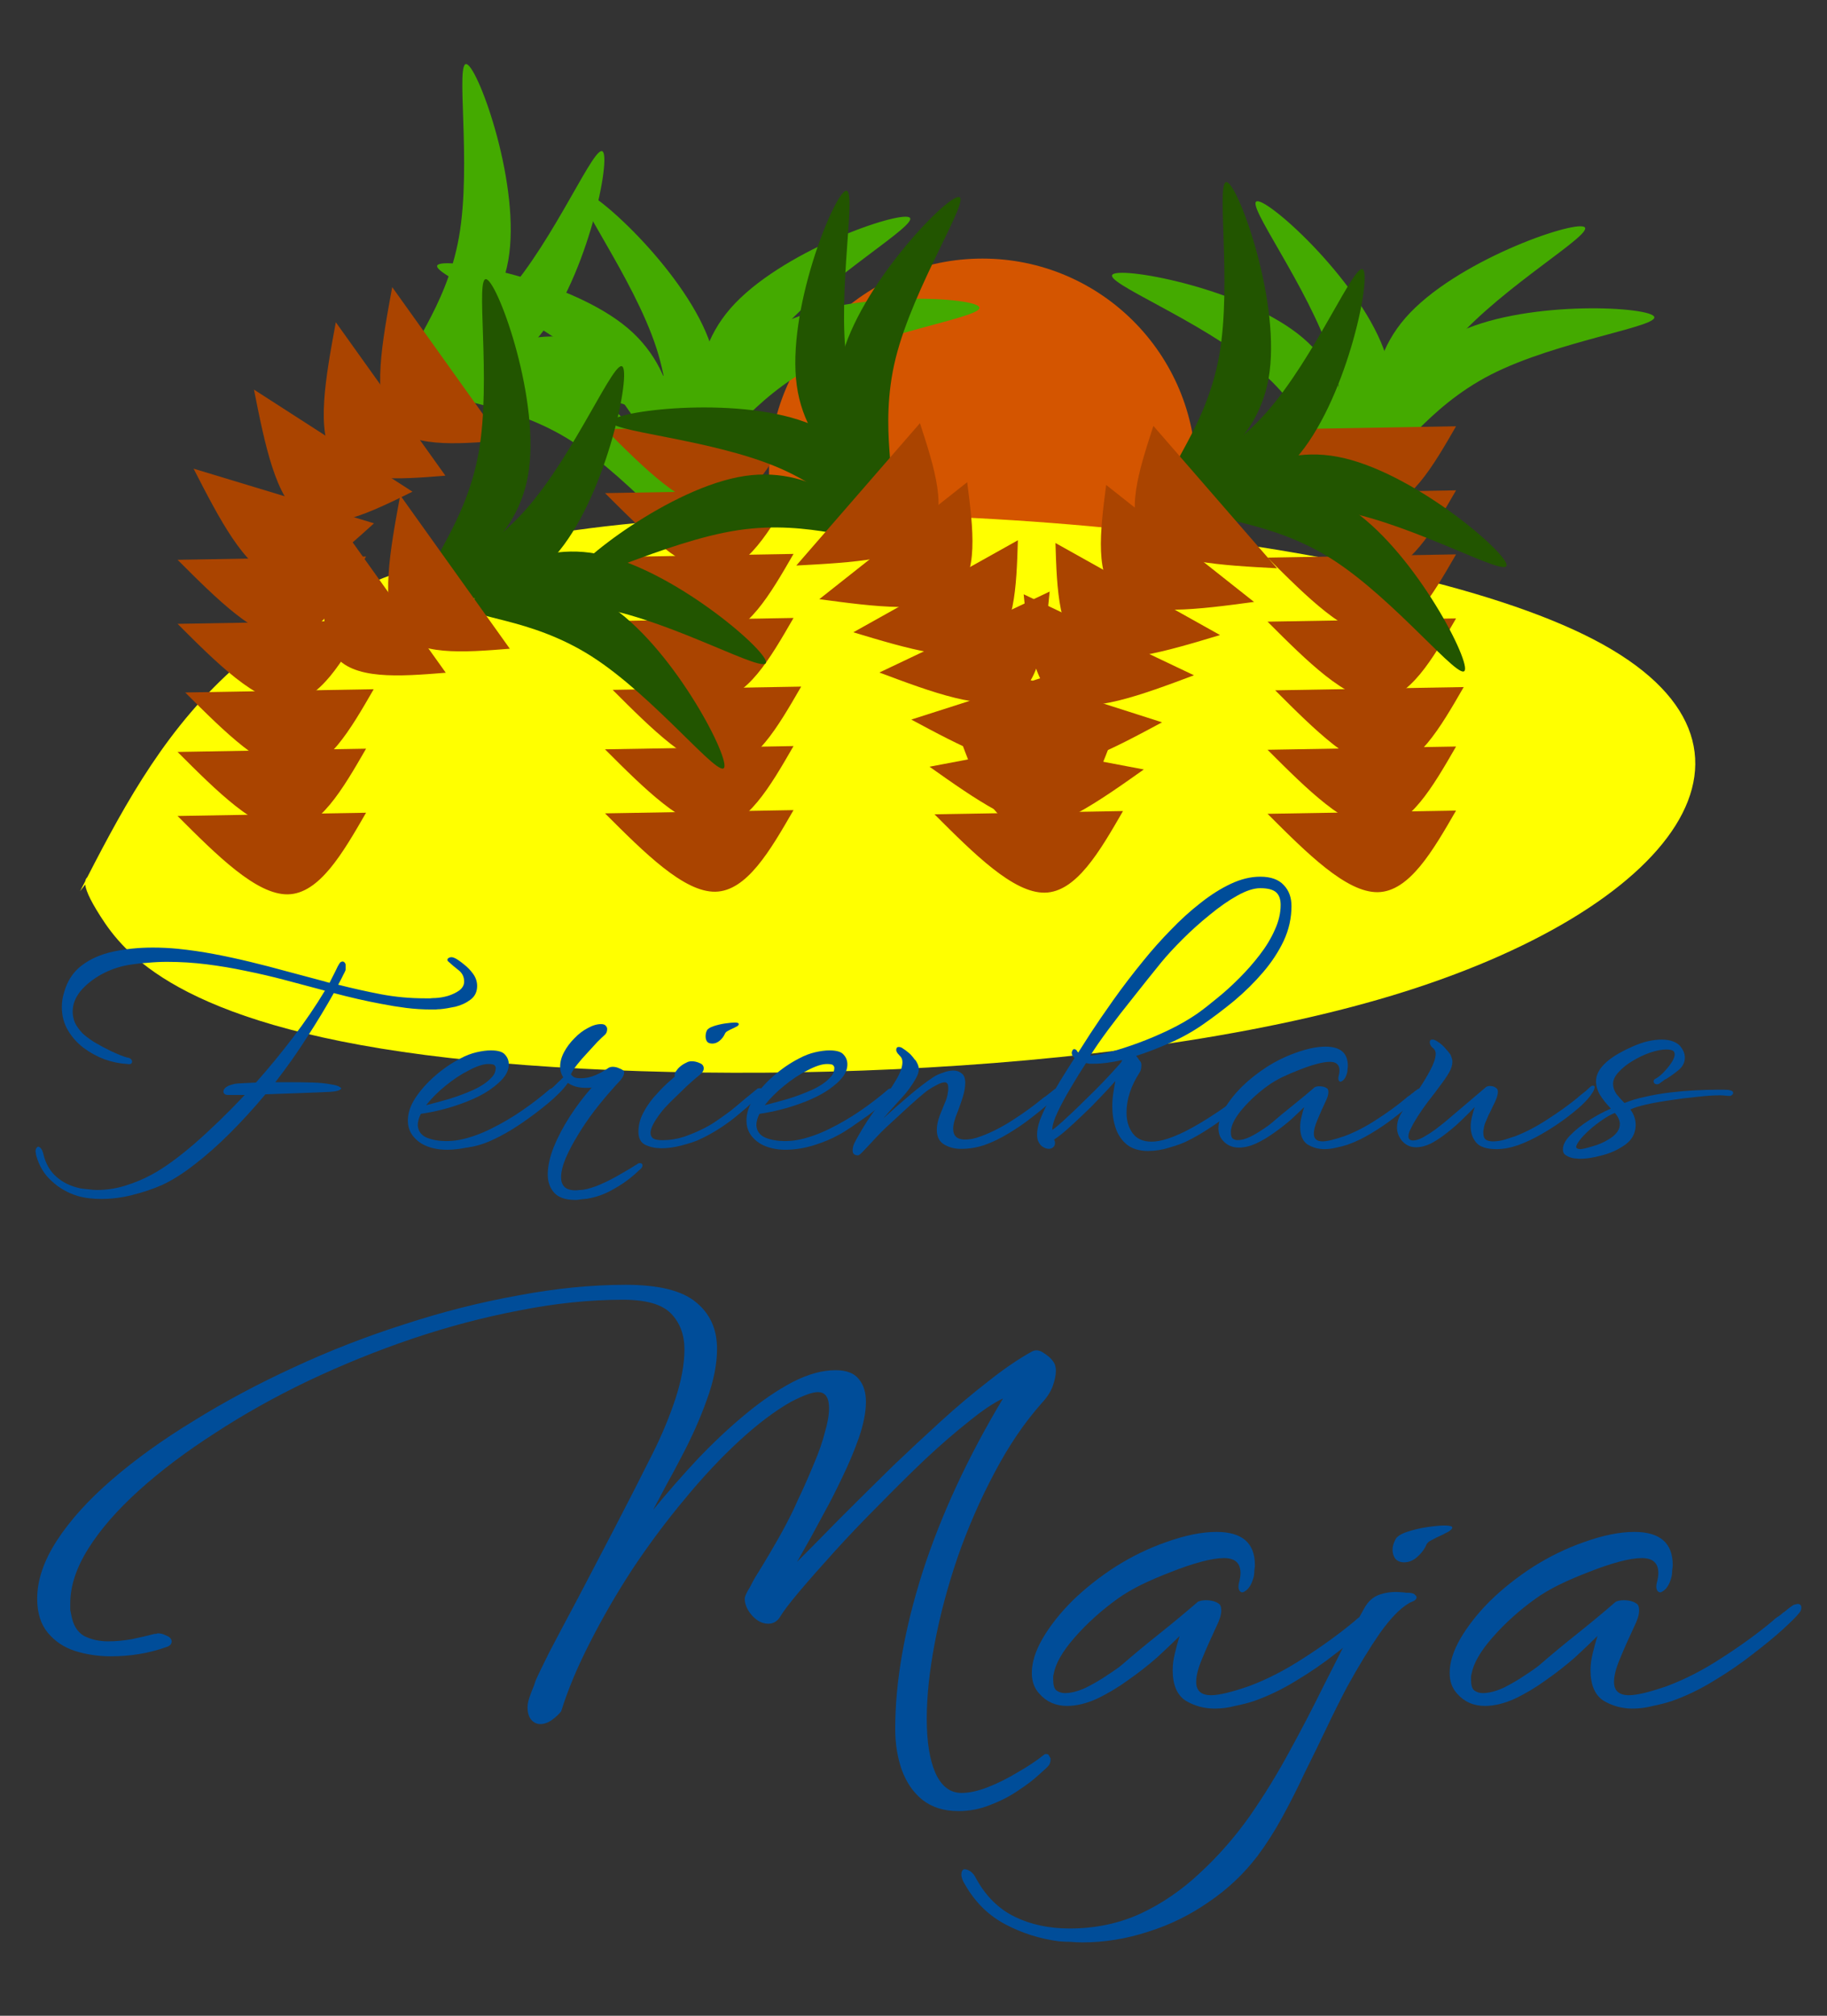 <?xml version="1.0" encoding="UTF-8" standalone="no"?>
<!-- Created with Inkscape (http://www.inkscape.org/) -->

<svg
   width="120.784mm"
   height="133.232mm"
   viewBox="0 0 120.784 133.232"
   version="1.1"
   id="svg12"
   inkscape:version="1.2.2 (b0a8486541, 2022-12-01)"
   sodipodi:docname="logo_fm_path.svg"
   xmlns:inkscape="http://www.inkscape.org/namespaces/inkscape"
   xmlns:sodipodi="http://sodipodi.sourceforge.net/DTD/sodipodi-0.dtd"
   xmlns="http://www.w3.org/2000/svg"
   xmlns:svg="http://www.w3.org/2000/svg">
  <rect x="0" y="0" width="120.784" height="133.232" fill="#333333" stroke="none"/>
  <sodipodi:namedview
     id="namedview14"
     pagecolor="#ffffff"
     bordercolor="#000000"
     borderopacity="0.25"
     inkscape:showpageshadow="2"
     inkscape:pageopacity="0.0"
     inkscape:pagecheckerboard="0"
     inkscape:deskcolor="#d1d1d1"
     inkscape:document-units="mm"
     showgrid="false"
     inkscape:zoom="1.2938725"
     inkscape:cx="-111.68025"
     inkscape:cy="234.18072"
     inkscape:window-width="2192"
     inkscape:window-height="1165"
     inkscape:window-x="0"
     inkscape:window-y="0"
     inkscape:window-maximized="1"
     inkscape:current-layer="text1663" />
  <defs
     id="defs9">
    <inkscape:path-effect
       effect="bspline"
       id="path-effect1454"
       is_visible="true"
       lpeversion="1"
       weight="33.333"
       steps="2"
       helper_size="0"
       apply_no_weight="true"
       apply_with_weight="true"
       only_selected="false" />
    <inkscape:path-effect
       effect="bspline"
       id="path-effect658"
       is_visible="true"
       lpeversion="1"
       weight="33.333"
       steps="2"
       helper_size="0"
       apply_no_weight="true"
       apply_with_weight="true"
       only_selected="false" />
    <inkscape:path-effect
       effect="bspline"
       id="path-effect282"
       is_visible="true"
       lpeversion="1"
       weight="33.333"
       steps="2"
       helper_size="0"
       apply_no_weight="true"
       apply_with_weight="true"
       only_selected="false" />
    <inkscape:path-effect
       effect="bspline"
       id="path-effect278"
       is_visible="true"
       lpeversion="1"
       weight="33.333"
       steps="2"
       helper_size="0"
       apply_no_weight="true"
       apply_with_weight="true"
       only_selected="false" />
    <inkscape:path-effect
       effect="bspline"
       id="path-effect220"
       is_visible="true"
       lpeversion="1"
       weight="33.333"
       steps="2"
       helper_size="0"
       apply_no_weight="true"
       apply_with_weight="true"
       only_selected="false" />
    <inkscape:path-effect
       effect="bspline"
       id="path-effect282-7"
       is_visible="true"
       lpeversion="1"
       weight="33.333"
       steps="2"
       helper_size="0"
       apply_no_weight="true"
       apply_with_weight="true"
       only_selected="false" />
    <inkscape:path-effect
       effect="bspline"
       id="path-effect282-3"
       is_visible="true"
       lpeversion="1"
       weight="33.333"
       steps="2"
       helper_size="0"
       apply_no_weight="true"
       apply_with_weight="true"
       only_selected="false" />
    <inkscape:path-effect
       effect="bspline"
       id="path-effect282-4"
       is_visible="true"
       lpeversion="1"
       weight="33.333"
       steps="2"
       helper_size="0"
       apply_no_weight="true"
       apply_with_weight="true"
       only_selected="false" />
    <inkscape:path-effect
       effect="bspline"
       id="path-effect282-35"
       is_visible="true"
       lpeversion="1"
       weight="33.333"
       steps="2"
       helper_size="0"
       apply_no_weight="true"
       apply_with_weight="true"
       only_selected="false" />
    <inkscape:path-effect
       effect="bspline"
       id="path-effect282-8"
       is_visible="true"
       lpeversion="1"
       weight="33.333"
       steps="2"
       helper_size="0"
       apply_no_weight="true"
       apply_with_weight="true"
       only_selected="false" />
    <inkscape:path-effect
       effect="bspline"
       id="path-effect282-8-7"
       is_visible="true"
       lpeversion="1"
       weight="33.333"
       steps="2"
       helper_size="0"
       apply_no_weight="true"
       apply_with_weight="true"
       only_selected="false" />
    <inkscape:path-effect
       effect="bspline"
       id="path-effect282-8-7-7"
       is_visible="true"
       lpeversion="1"
       weight="33.333"
       steps="2"
       helper_size="0"
       apply_no_weight="true"
       apply_with_weight="true"
       only_selected="false" />
    <inkscape:path-effect
       effect="bspline"
       id="path-effect282-8-7-7-3"
       is_visible="true"
       lpeversion="1"
       weight="33.333"
       steps="2"
       helper_size="0"
       apply_no_weight="true"
       apply_with_weight="true"
       only_selected="false" />
    <inkscape:path-effect
       effect="bspline"
       id="path-effect282-8-7-7-3-7"
       is_visible="true"
       lpeversion="1"
       weight="33.333"
       steps="2"
       helper_size="0"
       apply_no_weight="true"
       apply_with_weight="true"
       only_selected="false" />
    <inkscape:path-effect
       effect="bspline"
       id="path-effect282-8-7-7-3-3"
       is_visible="true"
       lpeversion="1"
       weight="33.333"
       steps="2"
       helper_size="0"
       apply_no_weight="true"
       apply_with_weight="true"
       only_selected="false" />
    <inkscape:path-effect
       effect="bspline"
       id="path-effect658-3"
       is_visible="true"
       lpeversion="1"
       weight="33.333"
       steps="2"
       helper_size="0"
       apply_no_weight="true"
       apply_with_weight="true"
       only_selected="false" />
    <inkscape:path-effect
       effect="bspline"
       id="path-effect658-3-8"
       is_visible="true"
       lpeversion="1"
       weight="33.333"
       steps="2"
       helper_size="0"
       apply_no_weight="true"
       apply_with_weight="true"
       only_selected="false" />
    <inkscape:path-effect
       effect="bspline"
       id="path-effect658-3-8-1"
       is_visible="true"
       lpeversion="1"
       weight="33.333"
       steps="2"
       helper_size="0"
       apply_no_weight="true"
       apply_with_weight="true"
       only_selected="false" />
    <inkscape:path-effect
       effect="bspline"
       id="path-effect658-1"
       is_visible="true"
       lpeversion="1"
       weight="33.333"
       steps="2"
       helper_size="0"
       apply_no_weight="true"
       apply_with_weight="true"
       only_selected="false" />
    <inkscape:path-effect
       effect="bspline"
       id="path-effect658-3-1"
       is_visible="true"
       lpeversion="1"
       weight="33.333"
       steps="2"
       helper_size="0"
       apply_no_weight="true"
       apply_with_weight="true"
       only_selected="false" />
    <inkscape:path-effect
       effect="bspline"
       id="path-effect658-3-8-5"
       is_visible="true"
       lpeversion="1"
       weight="33.333"
       steps="2"
       helper_size="0"
       apply_no_weight="true"
       apply_with_weight="true"
       only_selected="false" />
    <inkscape:path-effect
       effect="bspline"
       id="path-effect658-3-8-1-9"
       is_visible="true"
       lpeversion="1"
       weight="33.333"
       steps="2"
       helper_size="0"
       apply_no_weight="true"
       apply_with_weight="true"
       only_selected="false" />
    <inkscape:path-effect
       effect="bspline"
       id="path-effect282-3-1"
       is_visible="true"
       lpeversion="1"
       weight="33.333"
       steps="2"
       helper_size="0"
       apply_no_weight="true"
       apply_with_weight="true"
       only_selected="false" />
    <inkscape:path-effect
       effect="bspline"
       id="path-effect282-4-6"
       is_visible="true"
       lpeversion="1"
       weight="33.333"
       steps="2"
       helper_size="0"
       apply_no_weight="true"
       apply_with_weight="true"
       only_selected="false" />
    <inkscape:path-effect
       effect="bspline"
       id="path-effect282-2"
       is_visible="true"
       lpeversion="1"
       weight="33.333"
       steps="2"
       helper_size="0"
       apply_no_weight="true"
       apply_with_weight="true"
       only_selected="false" />
    <inkscape:path-effect
       effect="bspline"
       id="path-effect282-7-2"
       is_visible="true"
       lpeversion="1"
       weight="33.333"
       steps="2"
       helper_size="0"
       apply_no_weight="true"
       apply_with_weight="true"
       only_selected="false" />
    <inkscape:path-effect
       effect="bspline"
       id="path-effect282-35-5"
       is_visible="true"
       lpeversion="1"
       weight="33.333"
       steps="2"
       helper_size="0"
       apply_no_weight="true"
       apply_with_weight="true"
       only_selected="false" />
    <inkscape:path-effect
       effect="bspline"
       id="path-effect282-35-5-9"
       is_visible="true"
       lpeversion="1"
       weight="33.333"
       steps="2"
       helper_size="0"
       apply_no_weight="true"
       apply_with_weight="true"
       only_selected="false" />
    <inkscape:path-effect
       effect="bspline"
       id="path-effect282-4-6-3"
       is_visible="true"
       lpeversion="1"
       weight="33.333"
       steps="2"
       helper_size="0"
       apply_no_weight="true"
       apply_with_weight="true"
       only_selected="false" />
    <inkscape:path-effect
       effect="bspline"
       id="path-effect282-3-1-8"
       is_visible="true"
       lpeversion="1"
       weight="33.333"
       steps="2"
       helper_size="0"
       apply_no_weight="true"
       apply_with_weight="true"
       only_selected="false" />
    <inkscape:path-effect
       effect="bspline"
       id="path-effect282-7-2-1"
       is_visible="true"
       lpeversion="1"
       weight="33.333"
       steps="2"
       helper_size="0"
       apply_no_weight="true"
       apply_with_weight="true"
       only_selected="false" />
    <inkscape:path-effect
       effect="bspline"
       id="path-effect282-2-2"
       is_visible="true"
       lpeversion="1"
       weight="33.333"
       steps="2"
       helper_size="0"
       apply_no_weight="true"
       apply_with_weight="true"
       only_selected="false" />
    <inkscape:path-effect
       effect="bspline"
       id="path-effect282-2-7"
       is_visible="true"
       lpeversion="1"
       weight="33.333"
       steps="2"
       helper_size="0"
       apply_no_weight="true"
       apply_with_weight="true"
       only_selected="false" />
    <inkscape:path-effect
       effect="bspline"
       id="path-effect282-7-2-5"
       is_visible="true"
       lpeversion="1"
       weight="33.333"
       steps="2"
       helper_size="0"
       apply_no_weight="true"
       apply_with_weight="true"
       only_selected="false" />
    <inkscape:path-effect
       effect="bspline"
       id="path-effect282-3-1-2"
       is_visible="true"
       lpeversion="1"
       weight="33.333"
       steps="2"
       helper_size="0"
       apply_no_weight="true"
       apply_with_weight="true"
       only_selected="false" />
    <inkscape:path-effect
       effect="bspline"
       id="path-effect282-4-6-1"
       is_visible="true"
       lpeversion="1"
       weight="33.333"
       steps="2"
       helper_size="0"
       apply_no_weight="true"
       apply_with_weight="true"
       only_selected="false" />
    <inkscape:path-effect
       effect="bspline"
       id="path-effect282-35-5-0"
       is_visible="true"
       lpeversion="1"
       weight="33.333"
       steps="2"
       helper_size="0"
       apply_no_weight="true"
       apply_with_weight="true"
       only_selected="false" />
    <inkscape:path-effect
       effect="bspline"
       id="path-effect282-3-1-8-9"
       is_visible="true"
       lpeversion="1"
       weight="33.333"
       steps="2"
       helper_size="0"
       apply_no_weight="true"
       apply_with_weight="true"
       only_selected="false" />
    <inkscape:path-effect
       effect="bspline"
       id="path-effect282-4-6-3-5"
       is_visible="true"
       lpeversion="1"
       weight="33.333"
       steps="2"
       helper_size="0"
       apply_no_weight="true"
       apply_with_weight="true"
       only_selected="false" />
    <inkscape:path-effect
       effect="bspline"
       id="path-effect282-2-7-7"
       is_visible="true"
       lpeversion="1"
       weight="33.333"
       steps="2"
       helper_size="0"
       apply_no_weight="true"
       apply_with_weight="true"
       only_selected="false" />
    <inkscape:path-effect
       effect="bspline"
       id="path-effect282-7-2-5-3"
       is_visible="true"
       lpeversion="1"
       weight="33.333"
       steps="2"
       helper_size="0"
       apply_no_weight="true"
       apply_with_weight="true"
       only_selected="false" />
    <inkscape:path-effect
       effect="bspline"
       id="path-effect282-3-1-2-2"
       is_visible="true"
       lpeversion="1"
       weight="33.333"
       steps="2"
       helper_size="0"
       apply_no_weight="true"
       apply_with_weight="true"
       only_selected="false" />
    <inkscape:path-effect
       effect="bspline"
       id="path-effect282-4-6-1-7"
       is_visible="true"
       lpeversion="1"
       weight="33.333"
       steps="2"
       helper_size="0"
       apply_no_weight="true"
       apply_with_weight="true"
       only_selected="false" />
    <inkscape:path-effect
       effect="bspline"
       id="path-effect282-35-5-0-6"
       is_visible="true"
       lpeversion="1"
       weight="33.333"
       steps="2"
       helper_size="0"
       apply_no_weight="true"
       apply_with_weight="true"
       only_selected="false" />
    <inkscape:path-effect
       effect="bspline"
       id="path-effect282-3-1-8-9-7"
       is_visible="true"
       lpeversion="1"
       weight="33.333"
       steps="2"
       helper_size="0"
       apply_no_weight="true"
       apply_with_weight="true"
       only_selected="false" />
    <inkscape:path-effect
       effect="bspline"
       id="path-effect282-4-6-3-5-7"
       is_visible="true"
       lpeversion="1"
       weight="33.333"
       steps="2"
       helper_size="0"
       apply_no_weight="true"
       apply_with_weight="true"
       only_selected="false" />
    <inkscape:path-effect
       effect="bspline"
       id="path-effect282-2-0"
       is_visible="true"
       lpeversion="1"
       weight="33.333"
       steps="2"
       helper_size="0"
       apply_no_weight="true"
       apply_with_weight="true"
       only_selected="false" />
    <inkscape:path-effect
       effect="bspline"
       id="path-effect282-7-2-50"
       is_visible="true"
       lpeversion="1"
       weight="33.333"
       steps="2"
       helper_size="0"
       apply_no_weight="true"
       apply_with_weight="true"
       only_selected="false" />
    <inkscape:path-effect
       effect="bspline"
       id="path-effect282-3-1-4"
       is_visible="true"
       lpeversion="1"
       weight="33.333"
       steps="2"
       helper_size="0"
       apply_no_weight="true"
       apply_with_weight="true"
       only_selected="false" />
    <inkscape:path-effect
       effect="bspline"
       id="path-effect282-4-6-0"
       is_visible="true"
       lpeversion="1"
       weight="33.333"
       steps="2"
       helper_size="0"
       apply_no_weight="true"
       apply_with_weight="true"
       only_selected="false" />
    <inkscape:path-effect
       effect="bspline"
       id="path-effect282-35-5-90"
       is_visible="true"
       lpeversion="1"
       weight="33.333"
       steps="2"
       helper_size="0"
       apply_no_weight="true"
       apply_with_weight="true"
       only_selected="false" />
    <inkscape:path-effect
       effect="bspline"
       id="path-effect282-3-1-8-4"
       is_visible="true"
       lpeversion="1"
       weight="33.333"
       steps="2"
       helper_size="0"
       apply_no_weight="true"
       apply_with_weight="true"
       only_selected="false" />
    <inkscape:path-effect
       effect="bspline"
       id="path-effect282-4-6-3-1"
       is_visible="true"
       lpeversion="1"
       weight="33.333"
       steps="2"
       helper_size="0"
       apply_no_weight="true"
       apply_with_weight="true"
       only_selected="false" />
    <inkscape:path-effect
       effect="bspline"
       id="path-effect658-37"
       is_visible="true"
       lpeversion="1"
       weight="33.333"
       steps="2"
       helper_size="0"
       apply_no_weight="true"
       apply_with_weight="true"
       only_selected="false" />
    <inkscape:path-effect
       effect="bspline"
       id="path-effect658-3-3"
       is_visible="true"
       lpeversion="1"
       weight="33.333"
       steps="2"
       helper_size="0"
       apply_no_weight="true"
       apply_with_weight="true"
       only_selected="false" />
    <inkscape:path-effect
       effect="bspline"
       id="path-effect658-3-8-6"
       is_visible="true"
       lpeversion="1"
       weight="33.333"
       steps="2"
       helper_size="0"
       apply_no_weight="true"
       apply_with_weight="true"
       only_selected="false" />
    <inkscape:path-effect
       effect="bspline"
       id="path-effect658-3-8-1-3"
       is_visible="true"
       lpeversion="1"
       weight="33.333"
       steps="2"
       helper_size="0"
       apply_no_weight="true"
       apply_with_weight="true"
       only_selected="false" />
    <inkscape:path-effect
       effect="bspline"
       id="path-effect658-37-7"
       is_visible="true"
       lpeversion="1"
       weight="33.333"
       steps="2"
       helper_size="0"
       apply_no_weight="true"
       apply_with_weight="true"
       only_selected="false" />
    <inkscape:path-effect
       effect="bspline"
       id="path-effect658-3-3-3"
       is_visible="true"
       lpeversion="1"
       weight="33.333"
       steps="2"
       helper_size="0"
       apply_no_weight="true"
       apply_with_weight="true"
       only_selected="false" />
    <inkscape:path-effect
       effect="bspline"
       id="path-effect658-3-8-6-9"
       is_visible="true"
       lpeversion="1"
       weight="33.333"
       steps="2"
       helper_size="0"
       apply_no_weight="true"
       apply_with_weight="true"
       only_selected="false" />
    <inkscape:path-effect
       effect="bspline"
       id="path-effect658-3-8-1-3-3"
       is_visible="true"
       lpeversion="1"
       weight="33.333"
       steps="2"
       helper_size="0"
       apply_no_weight="true"
       apply_with_weight="true"
       only_selected="false" />
    <inkscape:path-effect
       effect="bspline"
       id="path-effect658-1-9"
       is_visible="true"
       lpeversion="1"
       weight="33.333"
       steps="2"
       helper_size="0"
       apply_no_weight="true"
       apply_with_weight="true"
       only_selected="false" />
    <inkscape:path-effect
       effect="bspline"
       id="path-effect658-3-1-1"
       is_visible="true"
       lpeversion="1"
       weight="33.333"
       steps="2"
       helper_size="0"
       apply_no_weight="true"
       apply_with_weight="true"
       only_selected="false" />
    <inkscape:path-effect
       effect="bspline"
       id="path-effect658-3-8-5-7"
       is_visible="true"
       lpeversion="1"
       weight="33.333"
       steps="2"
       helper_size="0"
       apply_no_weight="true"
       apply_with_weight="true"
       only_selected="false" />
    <inkscape:path-effect
       effect="bspline"
       id="path-effect658-3-8-1-9-2"
       is_visible="true"
       lpeversion="1"
       weight="33.333"
       steps="2"
       helper_size="0"
       apply_no_weight="true"
       apply_with_weight="true"
       only_selected="false" />
    <inkscape:path-effect
       effect="bspline"
       id="path-effect658-1-9-0"
       is_visible="true"
       lpeversion="1"
       weight="33.333"
       steps="2"
       helper_size="0"
       apply_no_weight="true"
       apply_with_weight="true"
       only_selected="false" />
    <inkscape:path-effect
       effect="bspline"
       id="path-effect658-3-1-1-2"
       is_visible="true"
       lpeversion="1"
       weight="33.333"
       steps="2"
       helper_size="0"
       apply_no_weight="true"
       apply_with_weight="true"
       only_selected="false" />
    <inkscape:path-effect
       effect="bspline"
       id="path-effect658-3-8-5-7-9"
       is_visible="true"
       lpeversion="1"
       weight="33.333"
       steps="2"
       helper_size="0"
       apply_no_weight="true"
       apply_with_weight="true"
       only_selected="false" />
    <inkscape:path-effect
       effect="bspline"
       id="path-effect658-3-8-1-9-2-0"
       is_visible="true"
       lpeversion="1"
       weight="33.333"
       steps="2"
       helper_size="0"
       apply_no_weight="true"
       apply_with_weight="true"
       only_selected="false" />
  </defs>
  <g
     inkscape:label="Ebene 1"
     inkscape:groupmode="layer"
     id="layer1"
     transform="translate(-7.362,-4.473)">
    <circle
       style="fill:#d45500;stroke-width:0.265"
       id="path1607"
       cx="72.313"
       cy="35.674"
       r="14.11" />
    <path
       style="fill:#ffff00;stroke-width:0.265"
       d="m 12.653,63.382 c 5.18,-10.071 10.361,-20.142 30.682,-23.55 20.322,-3.408 55.783,-0.153 69.373,6.902 13.59,7.055 5.308,17.91 -13.326,23.542 C 80.748,75.907 51.762,76.316 35.463,74.203 19.163,72.09 15.55,67.455 14.008,65.044 12.466,62.632 12.994,62.445 13.522,62.257"
       id="path1452"
       inkscape:path-effect="#path-effect1454"
       inkscape:original-d="M 12.65329,63.381923 C 17.833957,53.31108 23.014357,43.239972 28.194493,33.168599 63.657354,36.42372 99.118532,39.678447 134.58018,42.932973 126.29846,53.788438 118.0168,64.643205 109.73471,75.497924 80.747979,75.907176 51.762172,76.316148 22.775521,76.724863 19.163066,72.08994 15.550491,67.454937 11.937577,62.819575 c 0.52854,-0.187188 1.056794,-0.374632 1.584794,-0.562346" />
    <g
       id="g742"
       transform="translate(5.292,4.233)">
      <path
         style="fill:#44aa00;stroke-width:0.265"
         d="m 31.964,26.094 c -0.072,-0.899 3.421,-4.384 8.282,-3.463 4.861,0.92 11.089,6.246 11.162,7.144 0.072,0.899 -6.011,-2.629 -10.872,-3.549 -4.861,-0.92 -8.499,0.767 -8.572,-0.132 z"
         id="path656"
         inkscape:path-effect="#path-effect658"
         inkscape:original-d="m 28.398478,28.679652 c 3.493627,-3.484577 6.98699,-6.969419 10.480087,-10.454525 6.228797,5.325618 12.457084,10.650759 18.685227,15.975743 -6.083419,-3.527251 -12.166859,-7.054624 -18.250685,-10.582333 -3.638019,1.687337 -7.276156,3.374342 -10.914629,5.061115 z" />
      <path
         style="fill:#44aa00;stroke-width:0.265"
         d="m 31.961,26.098 c 0.266,-0.862 4.804,-2.8 8.976,-0.141 4.172,2.659 7.978,9.916 7.711,10.778 -0.267,0.861 -4.606,-4.672 -8.777,-7.332 -4.172,-2.659 -8.176,-2.444 -7.91,-3.305 z"
         id="path656-5"
         inkscape:path-effect="#path-effect658-3"
         inkscape:original-d="m 27.690096,27.174913 c 4.53764,-1.938435 9.075134,-3.877213 13.612478,-5.816336 3.806346,7.257538 7.612395,14.514443 11.418369,21.771149 -4.33904,-5.533735 -8.678053,-11.06759 -13.017301,-16.601902 -4.004449,0.216045 -8.008885,0.431737 -12.013546,0.647089 z" />
      <path
         style="fill:#44aa00;stroke-width:0.265"
         d="m 28.788,25.071 c 0.491,0.756 5.386,1.384 8.674,-2.313 3.288,-3.697 4.97,-11.717 4.479,-12.473 -0.491,-0.756 -3.156,5.752 -6.444,9.448 -3.288,3.697 -7.2,4.581 -6.708,5.338 z"
         id="path656-5-8"
         inkscape:path-effect="#path-effect658-3-8"
         inkscape:original-d="m 24.384841,25.200225 c 4.89434,0.627008 9.788634,1.254385 14.682877,1.882135 1.682059,-8.020648 3.364005,-16.040607 5.045934,-24.0603535 -2.664813,6.5075543 -5.329568,13.0152165 -7.994424,19.5233825 -3.911494,0.884592 -7.822879,1.76952 -11.734387,2.654836 z" />
      <path
         style="fill:#44aa00;stroke-width:0.265"
         d="M 29.498,23.975 C 30.313,24.362 34.809,22.33 35.671,17.458 36.533,12.586 33.761,4.875 32.946,4.489 32.131,4.103 33.274,11.041 32.412,15.913 c -0.862,4.872 -3.729,7.676 -2.914,8.062 z"
         id="path656-5-8-0"
         inkscape:path-effect="#path-effect658-3-8-1"
         inkscape:original-d="M 25.815889,26.393249 C 30.312374,24.361176 34.809014,22.329441 39.305805,20.298051 36.5331,12.586227 33.76066,4.8750502 30.988315,-2.8359378 c 1.142562,6.9385915 2.28523,13.8772438 3.428075,20.8163768 -2.867046,2.803986 -5.733822,5.6082 -8.600501,8.41281 z" />
    </g>
    <g
       id="g742-8"
       transform="rotate(-59.61,49.889,10.286)">
      <path
         style="fill:#44aa00;stroke-width:0.265"
         d="m 31.964,26.094 c -0.072,-0.899 3.421,-4.384 8.282,-3.463 4.861,0.92 11.089,6.246 11.162,7.144 0.072,0.899 -6.011,-2.629 -10.872,-3.549 -4.861,-0.92 -8.499,0.767 -8.572,-0.132 z"
         id="path656-3"
         inkscape:path-effect="#path-effect658-37"
         inkscape:original-d="m 28.398478,28.679652 c 3.493627,-3.484577 6.98699,-6.969419 10.480087,-10.454525 6.228797,5.325618 12.457084,10.650759 18.685227,15.975743 -6.083419,-3.527251 -12.166859,-7.054624 -18.250685,-10.582333 -3.638019,1.687337 -7.276156,3.374342 -10.914629,5.061115 z" />
      <path
         style="fill:#44aa00;stroke-width:0.265"
         d="m 31.961,26.098 c 0.266,-0.862 4.804,-2.8 8.976,-0.141 4.172,2.659 7.978,9.916 7.711,10.778 -0.267,0.861 -4.606,-4.672 -8.777,-7.332 -4.172,-2.659 -8.176,-2.444 -7.91,-3.305 z"
         id="path656-5-2"
         inkscape:path-effect="#path-effect658-3-3"
         inkscape:original-d="m 27.690096,27.174913 c 4.53764,-1.938435 9.075134,-3.877213 13.612478,-5.816336 3.806346,7.257538 7.612395,14.514443 11.418369,21.771149 -4.33904,-5.533735 -8.678053,-11.06759 -13.017301,-16.601902 -4.004449,0.216045 -8.008885,0.431737 -12.013546,0.647089 z" />
      <path
         style="fill:#44aa00;stroke-width:0.265"
         d="m 28.788,25.071 c 0.491,0.756 5.386,1.384 8.674,-2.313 3.288,-3.697 4.97,-11.717 4.479,-12.473 -0.491,-0.756 -3.156,5.752 -6.444,9.448 -3.288,3.697 -7.2,4.581 -6.708,5.338 z"
         id="path656-5-8-5"
         inkscape:path-effect="#path-effect658-3-8-6"
         inkscape:original-d="m 24.384841,25.200225 c 4.89434,0.627008 9.788634,1.254385 14.682877,1.882135 1.682059,-8.020648 3.364005,-16.040607 5.045934,-24.0603535 -2.664813,6.5075543 -5.329568,13.0152165 -7.994424,19.5233825 -3.911494,0.884592 -7.822879,1.76952 -11.734387,2.654836 z" />
      <path
         style="fill:#44aa00;stroke-width:0.265"
         d="M 29.498,23.975 C 30.313,24.362 34.809,22.33 35.671,17.458 36.533,12.586 33.761,4.875 32.946,4.489 32.131,4.103 33.274,11.041 32.412,15.913 c -0.862,4.872 -3.729,7.676 -2.914,8.062 z"
         id="path656-5-8-0-7"
         inkscape:path-effect="#path-effect658-3-8-1-3"
         inkscape:original-d="M 25.815889,26.393249 C 30.312374,24.361176 34.809014,22.329441 39.305805,20.298051 36.5331,12.586227 33.76066,4.8750502 30.988315,-2.8359378 c 1.142562,6.9385915 2.28523,13.8772438 3.428075,20.8163768 -2.867046,2.803986 -5.733822,5.6082 -8.600501,8.41281 z" />
    </g>
    <g
       id="g742-8-6"
       transform="rotate(-59.61,72.75,-28.344)">
      <path
         style="fill:#44aa00;stroke-width:0.265"
         d="m 31.964,26.094 c -0.072,-0.899 3.421,-4.384 8.282,-3.463 4.861,0.92 11.089,6.246 11.162,7.144 0.072,0.899 -6.011,-2.629 -10.872,-3.549 -4.861,-0.92 -8.499,0.767 -8.572,-0.132 z"
         id="path656-3-2"
         inkscape:path-effect="#path-effect658-37-7"
         inkscape:original-d="m 28.398478,28.679652 c 3.493627,-3.484577 6.98699,-6.969419 10.480087,-10.454525 6.228797,5.325618 12.457084,10.650759 18.685227,15.975743 -6.083419,-3.527251 -12.166859,-7.054624 -18.250685,-10.582333 -3.638019,1.687337 -7.276156,3.374342 -10.914629,5.061115 z" />
      <path
         style="fill:#44aa00;stroke-width:0.265"
         d="m 31.961,26.098 c 0.266,-0.862 4.804,-2.8 8.976,-0.141 4.172,2.659 7.978,9.916 7.711,10.778 -0.267,0.861 -4.606,-4.672 -8.777,-7.332 -4.172,-2.659 -8.176,-2.444 -7.91,-3.305 z"
         id="path656-5-2-7"
         inkscape:path-effect="#path-effect658-3-3-3"
         inkscape:original-d="m 27.690096,27.174913 c 4.53764,-1.938435 9.075134,-3.877213 13.612478,-5.816336 3.806346,7.257538 7.612395,14.514443 11.418369,21.771149 -4.33904,-5.533735 -8.678053,-11.06759 -13.017301,-16.601902 -4.004449,0.216045 -8.008885,0.431737 -12.013546,0.647089 z" />
      <path
         style="fill:#44aa00;stroke-width:0.265"
         d="m 28.788,25.071 c 0.491,0.756 5.386,1.384 8.674,-2.313 3.288,-3.697 4.97,-11.717 4.479,-12.473 -0.491,-0.756 -3.156,5.752 -6.444,9.448 -3.288,3.697 -7.2,4.581 -6.708,5.338 z"
         id="path656-5-8-5-0"
         inkscape:path-effect="#path-effect658-3-8-6-9"
         inkscape:original-d="m 24.384841,25.200225 c 4.89434,0.627008 9.788634,1.254385 14.682877,1.882135 1.682059,-8.020648 3.364005,-16.040607 5.045934,-24.0603535 -2.664813,6.5075543 -5.329568,13.0152165 -7.994424,19.5233825 -3.911494,0.884592 -7.822879,1.76952 -11.734387,2.654836 z" />
      <path
         style="fill:#44aa00;stroke-width:0.265"
         d="M 29.498,23.975 C 30.313,24.362 34.809,22.33 35.671,17.458 36.533,12.586 33.761,4.875 32.946,4.489 32.131,4.103 33.274,11.041 32.412,15.913 c -0.862,4.872 -3.729,7.676 -2.914,8.062 z"
         id="path656-5-8-0-7-6"
         inkscape:path-effect="#path-effect658-3-8-1-3-3"
         inkscape:original-d="M 25.815889,26.393249 C 30.312374,24.361176 34.809014,22.329441 39.305805,20.298051 36.5331,12.586227 33.76066,4.8750502 30.988315,-2.8359378 c 1.142562,6.9385915 2.28523,13.8772438 3.428075,20.8163768 -2.867046,2.803986 -5.733822,5.6082 -8.600501,8.41281 z" />
    </g>
    <path
       style="fill:#aa4400;stroke-width:0.265"
       d="m 19.606,50.243 c 2.608,2.608 5.215,5.215 7.292,5.179 2.077,-0.036 3.624,-2.715 5.17,-5.394"
       id="path280"
       inkscape:path-effect="#path-effect282"
       inkscape:original-d="m 19.605935,50.243472 c 2.607505,2.607506 5.214746,5.214747 7.821723,7.821724 1.547069,-2.67888 3.093812,-5.357919 4.640321,-8.037272" />
    <path
       style="fill:#aa4400;stroke-width:0.265"
       d="m 19.101,45.706 c 2.608,2.608 5.215,5.215 7.292,5.179 2.077,-0.036 3.624,-2.715 5.17,-5.394"
       id="path280-8"
       inkscape:path-effect="#path-effect282-7"
       inkscape:original-d="m 19.100619,45.70649 c 2.607505,2.607506 5.214746,5.214747 7.821723,7.821724 1.547069,-2.67888 3.093812,-5.357919 4.640321,-8.037272" />
    <path
       style="fill:#aa4400;stroke-width:0.265"
       d="m 19.101,54.173 c 2.608,2.608 5.215,5.215 7.292,5.179 2.077,-0.036 3.624,-2.715 5.17,-5.394"
       id="path280-3"
       inkscape:path-effect="#path-effect282-3"
       inkscape:original-d="m 19.100619,54.173162 c 2.607505,2.607506 5.214746,5.214747 7.821723,7.821724 1.547069,-2.67888 3.093812,-5.357919 4.640321,-8.037272" />
    <path
       style="fill:#aa4400;stroke-width:0.265"
       d="m 19.101,58.406 c 2.608,2.608 5.215,5.215 7.292,5.179 2.077,-0.036 3.624,-2.715 5.17,-5.394"
       id="path280-1"
       inkscape:path-effect="#path-effect282-4"
       inkscape:original-d="m 19.100619,58.406498 c 2.607505,2.607506 5.214746,5.214747 7.821723,7.821724 1.547069,-2.67888 3.093812,-5.357919 4.640321,-8.037272" />
    <path
       style="fill:#aa4400;stroke-width:0.265"
       d="m 19.101,41.473 c 2.608,2.608 5.215,5.215 7.292,5.179 2.077,-0.036 3.624,-2.715 5.17,-5.394"
       id="path280-9"
       inkscape:path-effect="#path-effect282-35"
       inkscape:original-d="m 19.100619,41.473154 c 2.607505,2.607506 5.214746,5.214747 7.821723,7.821724 1.547069,-2.67888 3.093812,-5.357919 4.640321,-8.037272" />
    <path
       style="fill:#aa4400;stroke-width:0.265"
       d="m 47.865,50.07 c 2.608,2.608 5.215,5.215 7.292,5.179 2.077,-0.036 3.624,-2.715 5.17,-5.394"
       id="path280-2"
       inkscape:path-effect="#path-effect282-2"
       inkscape:original-d="m 47.865143,50.070145 c 2.607505,2.607506 5.214747,5.214747 7.821724,7.821724 1.547069,-2.67888 3.093812,-5.357919 4.640321,-8.037272" />
    <path
       style="fill:#aa4400;stroke-width:0.265"
       d="m 47.36,45.533 c 2.608,2.608 5.215,5.215 7.292,5.179 2.077,-0.036 3.624,-2.715 5.17,-5.394"
       id="path280-8-7"
       inkscape:path-effect="#path-effect282-7-2"
       inkscape:original-d="m 47.359826,45.533163 c 2.607507,2.607506 5.214748,5.214747 7.821725,7.821724 1.547069,-2.67888 3.093812,-5.357919 4.640321,-8.037272" />
    <path
       style="fill:#aa4400;stroke-width:0.265"
       d="m 47.36,54 c 2.608,2.608 5.215,5.215 7.292,5.179 2.077,-0.036 3.624,-2.715 5.17,-5.394"
       id="path280-3-2"
       inkscape:path-effect="#path-effect282-3-1"
       inkscape:original-d="m 47.359826,53.999835 c 2.607507,2.607506 5.214748,5.214747 7.821725,7.821724 1.547069,-2.67888 3.093812,-5.357919 4.640321,-8.037272" />
    <path
       style="fill:#aa4400;stroke-width:0.265"
       d="m 47.36,58.233 c 2.608,2.608 5.215,5.215 7.292,5.179 2.077,-0.036 3.624,-2.715 5.17,-5.394"
       id="path280-1-3"
       inkscape:path-effect="#path-effect282-4-6"
       inkscape:original-d="m 47.359826,58.233171 c 2.607507,2.607506 5.214748,5.214747 7.821725,7.821724 1.547069,-2.67888 3.093812,-5.357919 4.640321,-8.037272" />
    <path
       style="fill:#aa4400;stroke-width:0.265"
       d="m 47.36,41.3 c 2.608,2.608 5.215,5.215 7.292,5.179 2.077,-0.036 3.624,-2.715 5.17,-5.394"
       id="path280-9-0"
       inkscape:path-effect="#path-effect282-35-5"
       inkscape:original-d="m 47.359826,41.299827 c 2.607507,2.607506 5.214748,5.214747 7.821725,7.821724 1.547069,-2.67888 3.093812,-5.357919 4.640321,-8.037272" />
    <path
       style="fill:#aa4400;stroke-width:0.265"
       d="m 47.36,32.833 c 2.608,2.608 5.215,5.215 7.292,5.179 2.077,-0.036 3.624,-2.715 5.17,-5.394"
       id="path280-3-2-2"
       inkscape:path-effect="#path-effect282-3-1-8"
       inkscape:original-d="m 47.359826,32.833157 c 2.607509,2.607506 5.214751,5.214747 7.821728,7.821724 1.547069,-2.67888 3.093812,-5.357919 4.640321,-8.037272" />
    <path
       style="fill:#aa4400;stroke-width:0.265"
       d="m 47.36,37.066 c 2.608,2.608 5.215,5.215 7.292,5.179 2.077,-0.036 3.624,-2.715 5.17,-5.394"
       id="path280-1-3-3"
       inkscape:path-effect="#path-effect282-4-6-3"
       inkscape:original-d="m 47.359826,37.066493 c 2.607509,2.607506 5.214751,5.214747 7.821728,7.821724 1.547069,-2.67888 3.093812,-5.357919 4.640321,-8.037272" />
    <path
       style="fill:#aa4400;stroke-width:0.265"
       d="m 91.667,50.1 c 2.608,2.608 5.215,5.215 7.292,5.179 2.077,-0.036 3.624,-2.715 5.17,-5.394"
       id="path280-2-8"
       inkscape:path-effect="#path-effect282-2-0"
       inkscape:original-d="m 91.666692,50.100429 c 2.607505,2.607506 5.214746,5.214747 7.821711,7.821724 1.547077,-2.67888 3.093817,-5.357919 4.640337,-8.037272" />
    <path
       style="fill:#aa4400;stroke-width:0.265"
       d="m 91.161,45.563 c 2.608,2.608 5.215,5.215 7.292,5.179 2.077,-0.036 3.624,-2.715 5.17,-5.394"
       id="path280-8-7-3"
       inkscape:path-effect="#path-effect282-7-2-50"
       inkscape:original-d="m 91.161375,45.563447 c 2.607507,2.607506 5.214746,5.214747 7.821711,7.821724 1.547074,-2.67888 3.093814,-5.357919 4.640334,-8.037272" />
    <path
       style="fill:#aa4400;stroke-width:0.265"
       d="m 91.161,54.03 c 2.608,2.608 5.215,5.215 7.292,5.179 2.077,-0.036 3.624,-2.715 5.17,-5.394"
       id="path280-3-2-7"
       inkscape:path-effect="#path-effect282-3-1-4"
       inkscape:original-d="m 91.161375,54.030119 c 2.607507,2.607506 5.214746,5.214747 7.821711,7.821724 1.547074,-2.67888 3.093814,-5.357919 4.640334,-8.037272" />
    <path
       style="fill:#aa4400;stroke-width:0.265"
       d="m 91.161,58.263 c 2.608,2.608 5.215,5.215 7.292,5.179 2.077,-0.036 3.624,-2.715 5.17,-5.394"
       id="path280-1-3-2"
       inkscape:path-effect="#path-effect282-4-6-0"
       inkscape:original-d="m 91.161375,58.263455 c 2.607507,2.607506 5.214746,5.214747 7.821711,7.821724 1.547074,-2.67888 3.093814,-5.357919 4.640334,-8.037272" />
    <path
       style="fill:#aa4400;stroke-width:0.265"
       d="m 91.161,41.33 c 2.608,2.608 5.215,5.215 7.292,5.179 2.077,-0.036 3.624,-2.715 5.17,-5.394"
       id="path280-9-0-9"
       inkscape:path-effect="#path-effect282-35-5-90"
       inkscape:original-d="m 91.161375,41.330111 c 2.607507,2.607506 5.214746,5.214747 7.821711,7.821724 1.547074,-2.67888 3.093814,-5.357919 4.640334,-8.037272" />
    <path
       style="fill:#aa4400;stroke-width:0.265"
       d="m 91.161,32.863 c 2.608,2.608 5.215,5.215 7.292,5.179 2.077,-0.036 3.624,-2.715 5.17,-5.394"
       id="path280-3-2-2-7"
       inkscape:path-effect="#path-effect282-3-1-8-4"
       inkscape:original-d="m 91.161375,32.863441 c 2.607509,2.607506 5.214746,5.214747 7.821721,7.821724 1.547074,-2.67888 3.093814,-5.357919 4.640324,-8.037272" />
    <path
       style="fill:#aa4400;stroke-width:0.265"
       d="m 91.161,37.097 c 2.608,2.608 5.215,5.215 7.292,5.179 2.077,-0.036 3.624,-2.715 5.17,-5.394"
       id="path280-1-3-3-4"
       inkscape:path-effect="#path-effect282-4-6-3-1"
       inkscape:original-d="m 91.161375,37.096777 c 2.607509,2.607506 5.214746,5.214747 7.821721,7.821724 1.547074,-2.67888 3.093814,-5.357919 4.640324,-8.037272" />
    <path
       style="fill:#aa4400;stroke-width:0.265"
       d="m 67.609,52.033 c 3.248,1.745 6.497,3.49 8.475,2.857 1.978,-0.633 2.687,-3.644 3.396,-6.656"
       id="path280-2-7"
       inkscape:path-effect="#path-effect282-2-7"
       inkscape:original-d="m 67.609482,52.03344 c 3.248421,1.74526 6.496513,3.490342 9.744276,5.235248 0.709256,-3.011109 1.418154,-6.022276 2.126738,-9.033676" />
    <path
       style="fill:#aa4400;stroke-width:0.265"
       d="m 65.499,48.924 c 3.453,1.295 6.905,2.59 8.781,1.698 1.876,-0.892 2.176,-3.971 2.476,-7.05"
       id="path280-8-7-1"
       inkscape:path-effect="#path-effect282-7-2-5"
       inkscape:original-d="m 65.499056,48.924268 c 3.452611,1.295245 6.90487,2.590359 10.356779,3.885341 0.300275,-3.078905 0.600188,-6.15782 0.899757,-9.236924" />
    <path
       style="fill:#aa4400;stroke-width:0.265"
       d="m 68.813,55.15 c 3.01,2.13 6.02,4.259 8.061,3.873 2.041,-0.386 3.113,-3.288 4.185,-6.19"
       id="path280-3-2-1"
       inkscape:path-effect="#path-effect282-3-1-2"
       inkscape:original-d="m 68.812954,55.149617 c 3.010374,2.129749 6.02044,4.259281 9.030202,6.388599 1.072489,-2.901653 2.144629,-5.803408 3.216485,-8.705432" />
    <path
       style="fill:#aa4400;stroke-width:0.265"
       d="m 69.143,58.295 c 2.608,2.608 5.215,5.215 7.292,5.179 2.077,-0.036 3.624,-2.715 5.17,-5.394"
       id="path280-1-3-5"
       inkscape:path-effect="#path-effect282-4-6-1"
       inkscape:original-d="m 69.142552,58.295123 c 2.607507,2.607506 5.214748,5.214747 7.821725,7.821724 1.547069,-2.67888 3.093812,-5.357919 4.640321,-8.037272" />
    <path
       style="fill:#aa4400;stroke-width:0.265"
       d="m 63.776,46.265 c 3.531,1.064 7.061,2.129 8.874,1.115 1.813,-1.014 1.909,-4.106 2.005,-7.198"
       id="path280-9-0-1"
       inkscape:path-effect="#path-effect282-35-5-0"
       inkscape:original-d="m 63.776405,46.265118 c 3.530633,1.064336 7.060906,2.128564 10.590822,3.192684 0.09623,-3.092016 0.192091,-6.184017 0.2876,-9.276185" />
    <path
       style="fill:#aa4400;stroke-width:0.265"
       d="m 61.527,44.076 c 3.655,0.491 7.309,0.982 8.938,-0.307 1.629,-1.289 1.233,-4.357 0.838,-7.425"
       id="path280-1-3-3-1"
       inkscape:path-effect="#path-effect282-4-6-3-5"
       inkscape:original-d="m 61.527458,44.076047 c 3.654759,0.490843 7.309145,0.981638 10.96316,1.472384 -0.395437,-3.068135 -0.791229,-6.136198 -1.187398,-9.204369" />
    <path
       style="fill:#aa4400;stroke-width:0.265"
       d="m 84.185,52.215 c -3.248,1.745 -6.497,3.49 -8.475,2.857 -1.978,-0.633 -2.687,-3.644 -3.396,-6.656"
       id="path280-2-7-6"
       inkscape:path-effect="#path-effect282-2-7-7"
       inkscape:original-d="m 84.184829,52.215078 c -3.248421,1.74526 -6.496513,3.490342 -9.744276,5.235248 -0.709256,-3.011109 -1.418154,-6.022276 -2.126738,-9.033676" />
    <path
       style="fill:#aa4400;stroke-width:0.265"
       d="m 86.295,49.106 c -3.453,1.295 -6.905,2.59 -8.781,1.698 -1.876,-0.892 -2.176,-3.971 -2.476,-7.05"
       id="path280-8-7-1-0"
       inkscape:path-effect="#path-effect282-7-2-5-3"
       inkscape:original-d="m 86.295255,49.105906 c -3.452611,1.295245 -6.90487,2.590359 -10.356779,3.885341 -0.300275,-3.078905 -0.600188,-6.15782 -0.899757,-9.236924" />
    <path
       style="fill:#aa4400;stroke-width:0.265"
       d="m 82.981,55.331 c -3.01,2.13 -6.02,4.259 -8.061,3.873 -2.041,-0.386 -3.113,-3.288 -4.185,-6.19"
       id="path280-3-2-1-7"
       inkscape:path-effect="#path-effect282-3-1-2-2"
       inkscape:original-d="m 82.981357,55.331255 c -3.010374,2.129749 -6.02044,4.259281 -9.030202,6.388599 -1.072489,-2.901653 -2.144629,-5.803408 -3.216485,-8.705432" />
    <path
       style="fill:#aa4400;stroke-width:0.265"
       d="m 88.018,46.447 c -3.531,1.064 -7.061,2.129 -8.874,1.115 -1.813,-1.014 -1.909,-4.106 -2.005,-7.198"
       id="path280-9-0-1-5"
       inkscape:path-effect="#path-effect282-35-5-0-6"
       inkscape:original-d="M 88.017901,46.446756 C 84.487273,47.511092 80.957,48.57532 77.427084,49.63944 c -0.09623,-3.092016 -0.192091,-6.184017 -0.2876,-9.276185" />
    <path
       style="fill:#aa4400;stroke-width:0.265"
       d="M 90.267,44.258 C 86.612,44.749 82.958,45.239 81.329,43.951 79.699,42.662 80.095,39.594 80.491,36.526"
       id="path280-1-3-3-1-9"
       inkscape:path-effect="#path-effect282-4-6-3-5-7"
       inkscape:original-d="m 90.266849,44.257685 c -3.654755,0.490843 -7.309141,0.981638 -10.963156,1.472384 0.395437,-3.068135 0.791229,-6.136198 1.187398,-9.204369" />
    <path
       style="fill:#aa4400;stroke-width:0.265"
       d="m 20.16,35.45 c 1.683,3.281 3.367,6.561 5.355,7.163 1.988,0.602 4.281,-1.475 6.574,-3.551"
       id="path280-92"
       inkscape:path-effect="#path-effect282-8"
       inkscape:original-d="m 20.160398,35.450395 c 1.683403,3.280903 3.366636,6.561473 5.049699,9.84171 2.293309,-2.076187 4.586356,-4.152626 6.879277,-6.229435" />
    <path
       style="fill:#aa4400;stroke-width:0.265"
       d="m 24.152,30.224 c 0.718,3.617 1.437,7.233 3.183,8.358 1.747,1.124 4.521,-0.243 7.296,-1.611"
       id="path280-92-9"
       inkscape:path-effect="#path-effect282-8-7"
       inkscape:original-d="m 24.1525,30.223916 c 0.718381,3.616918 1.436689,7.23347 2.154925,10.849655 2.775035,-1.367112 5.549888,-2.734539 8.324721,-4.102356" />
    <path
       style="fill:#aa4400;stroke-width:0.265"
       d="m 29.563,25.772 c -0.669,3.626 -1.337,7.253 -0.13,8.943 1.208,1.69 4.291,1.445 7.375,1.199"
       id="path280-92-9-7"
       inkscape:path-effect="#path-effect282-8-7-7"
       inkscape:original-d="m 29.563194,25.771972 c -0.668654,3.62644 -1.33724,7.252513 -2.005758,10.878219 3.083778,-0.245204 6.167504,-0.490769 9.251355,-0.736703" />
    <path
       style="fill:#aa4400;stroke-width:0.265"
       d="m 33.292,23.451 c -0.669,3.626 -1.337,7.253 -0.13,8.943 1.208,1.69 4.291,1.445 7.375,1.199"
       id="path280-92-9-7-0"
       inkscape:path-effect="#path-effect282-8-7-7-3"
       inkscape:original-d="m 33.292267,23.450847 c -0.668654,3.62644 -1.33724,7.252513 -2.005758,10.878219 3.083778,-0.245204 6.167504,-0.490769 9.251355,-0.736703" />
    <path
       style="fill:#aa4400;stroke-width:0.265"
       d="m 29.588,38.797 c -0.669,3.626 -1.337,7.253 -0.13,8.943 1.208,1.69 4.291,1.445 7.375,1.199"
       id="path280-92-9-7-0-3"
       inkscape:path-effect="#path-effect282-8-7-7-3-7"
       inkscape:original-d="m 29.588098,38.79669 c -0.668654,3.62644 -1.33724,7.252513 -2.005758,10.878219 3.083778,-0.245204 6.167504,-0.490769 9.251355,-0.736703" />
    <g
       id="g742-6-7"
       transform="translate(55.557,12.034)"
       style="fill:#225500">
      <path
         style="fill:#225500;stroke-width:0.265"
         d="m 31.964,26.094 c -0.072,-0.899 3.421,-4.384 8.282,-3.463 4.861,0.92 11.089,6.246 11.162,7.144 0.072,0.899 -6.011,-2.629 -10.872,-3.549 -4.861,-0.92 -8.499,0.767 -8.572,-0.132 z"
         id="path656-1-1"
         inkscape:path-effect="#path-effect658-1-9"
         inkscape:original-d="m 28.398478,28.679652 c 3.493627,-3.484577 6.98699,-6.969419 10.480087,-10.454525 6.228797,5.325618 12.457084,10.650759 18.685227,15.975743 -6.083419,-3.527251 -12.166859,-7.054624 -18.250685,-10.582333 -3.638019,1.687337 -7.276156,3.374342 -10.914629,5.061115 z" />
      <path
         style="fill:#225500;stroke-width:0.265"
         d="m 31.961,26.098 c 0.266,-0.862 4.804,-2.8 8.976,-0.141 4.172,2.659 7.978,9.916 7.711,10.778 -0.267,0.861 -4.606,-4.672 -8.777,-7.332 -4.172,-2.659 -8.176,-2.444 -7.91,-3.305 z"
         id="path656-5-4-1"
         inkscape:path-effect="#path-effect658-3-1-1"
         inkscape:original-d="m 27.690096,27.174913 c 4.53764,-1.938435 9.075134,-3.877213 13.612478,-5.816336 3.806346,7.257538 7.612395,14.514443 11.418369,21.771149 -4.33904,-5.533735 -8.678053,-11.06759 -13.017301,-16.601902 -4.004449,0.216045 -8.008885,0.431737 -12.013546,0.647089 z" />
      <path
         style="fill:#225500;stroke-width:0.265"
         d="m 28.788,25.071 c 0.491,0.756 5.386,1.384 8.674,-2.313 3.288,-3.697 4.97,-11.717 4.479,-12.473 -0.491,-0.756 -3.156,5.752 -6.444,9.448 -3.288,3.697 -7.2,4.581 -6.708,5.338 z"
         id="path656-5-8-01-9"
         inkscape:path-effect="#path-effect658-3-8-5-7"
         inkscape:original-d="m 24.384841,25.200225 c 4.89434,0.627008 9.788634,1.254385 14.682877,1.882135 1.682059,-8.020648 3.364005,-16.040607 5.045934,-24.0603535 -2.664813,6.5075543 -5.329568,13.0152165 -7.994424,19.5233825 -3.911494,0.884592 -7.822879,1.76952 -11.734387,2.654836 z" />
      <path
         style="fill:#225500;stroke-width:0.265"
         d="M 29.498,23.975 C 30.313,24.362 34.809,22.33 35.671,17.458 36.533,12.586 33.761,4.875 32.946,4.489 32.131,4.103 33.274,11.041 32.412,15.913 c -0.862,4.872 -3.729,7.676 -2.914,8.062 z"
         id="path656-5-8-0-5-8"
         inkscape:path-effect="#path-effect658-3-8-1-9-2"
         inkscape:original-d="M 25.815889,26.393249 C 30.312374,24.361176 34.809014,22.329441 39.305805,20.298051 36.5331,12.586227 33.76066,4.8750502 30.988315,-2.8359378 c 1.142562,6.9385915 2.28523,13.8772438 3.428075,20.8163768 -2.867046,2.803986 -5.733822,5.6082 -8.600501,8.41281 z" />
    </g>
    <g
       id="g742-6-7-4"
       transform="rotate(-108.573,52.772,19.176)"
       style="fill:#225500">
      <path
         style="fill:#225500;stroke-width:0.265"
         d="m 31.964,26.094 c -0.072,-0.899 3.421,-4.384 8.282,-3.463 4.861,0.92 11.089,6.246 11.162,7.144 0.072,0.899 -6.011,-2.629 -10.872,-3.549 -4.861,-0.92 -8.499,0.767 -8.572,-0.132 z"
         id="path656-1-1-2"
         inkscape:path-effect="#path-effect658-1-9-0"
         inkscape:original-d="m 28.398478,28.679652 c 3.493627,-3.484577 6.98699,-6.969419 10.480087,-10.454525 6.228797,5.325618 12.457084,10.650759 18.685227,15.975743 -6.083419,-3.527251 -12.166859,-7.054624 -18.250685,-10.582333 -3.638019,1.687337 -7.276156,3.374342 -10.914629,5.061115 z" />
      <path
         style="fill:#225500;stroke-width:0.265"
         d="m 31.961,26.098 c 0.266,-0.862 4.804,-2.8 8.976,-0.141 4.172,2.659 7.978,9.916 7.711,10.778 -0.267,0.861 -4.606,-4.672 -8.777,-7.332 -4.172,-2.659 -8.176,-2.444 -7.91,-3.305 z"
         id="path656-5-4-1-2"
         inkscape:path-effect="#path-effect658-3-1-1-2"
         inkscape:original-d="m 27.690096,27.174913 c 4.53764,-1.938435 9.075134,-3.877213 13.612478,-5.816336 3.806346,7.257538 7.612395,14.514443 11.418369,21.771149 -4.33904,-5.533735 -8.678053,-11.06759 -13.017301,-16.601902 -4.004449,0.216045 -8.008885,0.431737 -12.013546,0.647089 z" />
      <path
         style="fill:#225500;stroke-width:0.265"
         d="m 28.788,25.071 c 0.491,0.756 5.386,1.384 8.674,-2.313 3.288,-3.697 4.97,-11.717 4.479,-12.473 -0.491,-0.756 -3.156,5.752 -6.444,9.448 -3.288,3.697 -7.2,4.581 -6.708,5.338 z"
         id="path656-5-8-01-9-6"
         inkscape:path-effect="#path-effect658-3-8-5-7-9"
         inkscape:original-d="m 24.384841,25.200225 c 4.89434,0.627008 9.788634,1.254385 14.682877,1.882135 1.682059,-8.020648 3.364005,-16.040607 5.045934,-24.0603535 -2.664813,6.5075543 -5.329568,13.0152165 -7.994424,19.5233825 -3.911494,0.884592 -7.822879,1.76952 -11.734387,2.654836 z" />
      <path
         style="fill:#225500;stroke-width:0.265"
         d="M 29.498,23.975 C 30.313,24.362 34.809,22.33 35.671,17.458 36.533,12.586 33.761,4.875 32.946,4.489 32.131,4.103 33.274,11.041 32.412,15.913 c -0.862,4.872 -3.729,7.676 -2.914,8.062 z"
         id="path656-5-8-0-5-8-8"
         inkscape:path-effect="#path-effect658-3-8-1-9-2-0"
         inkscape:original-d="M 25.815889,26.393249 C 30.312374,24.361176 34.809014,22.329441 39.305805,20.298051 36.5331,12.586227 33.76066,4.8750502 30.988315,-2.8359378 c 1.142562,6.9385915 2.28523,13.8772438 3.428075,20.8163768 -2.867046,2.803986 -5.733822,5.6082 -8.600501,8.41281 z" />
    </g>
    <path
       style="fill:#aa4400;stroke-width:0.265"
       d="m 91.788,42.034 c -3.682,-0.195 -7.364,-0.39 -8.727,-1.958 -1.362,-1.568 -0.405,-4.51 0.553,-7.452"
       id="path280-3-2-2-3-4"
       inkscape:path-effect="#path-effect282-3-1-8-9-7"
       inkscape:original-d="m 91.788229,42.033514 c -3.682418,-0.194949 -7.364453,-0.389876 -11.04612,-0.584783 0.957166,-2.94171 1.914668,-5.883283 2.872559,-8.824892" />
    <path
       style="fill:#aa4400;stroke-width:0.265"
       d="m 60.006,41.852 c 3.682,-0.195 7.364,-0.39 8.727,-1.958 1.362,-1.568 0.405,-4.51 -0.553,-7.452"
       id="path280-3-2-2-3"
       inkscape:path-effect="#path-effect282-3-1-8-9"
       inkscape:original-d="M 60.006079,41.851876 C 63.688495,41.656927 67.370535,41.462 71.052202,41.267093 70.095036,38.325383 69.137534,35.38381 68.179643,32.442201" />
    <g
       id="g742-6"
       transform="translate(6.598,18.45)"
       style="fill:#225500">
      <path
         style="fill:#225500;stroke-width:0.265"
         d="m 31.964,26.094 c -0.072,-0.899 3.421,-4.384 8.282,-3.463 4.861,0.92 11.089,6.246 11.162,7.144 0.072,0.899 -6.011,-2.629 -10.872,-3.549 -4.861,-0.92 -8.499,0.767 -8.572,-0.132 z"
         id="path656-1"
         inkscape:path-effect="#path-effect658-1"
         inkscape:original-d="m 28.398478,28.679652 c 3.493627,-3.484577 6.98699,-6.969419 10.480087,-10.454525 6.228797,5.325618 12.457084,10.650759 18.685227,15.975743 -6.083419,-3.527251 -12.166859,-7.054624 -18.250685,-10.582333 -3.638019,1.687337 -7.276156,3.374342 -10.914629,5.061115 z" />
      <path
         style="fill:#225500;stroke-width:0.265"
         d="m 31.961,26.098 c 0.266,-0.862 4.804,-2.8 8.976,-0.141 4.172,2.659 7.978,9.916 7.711,10.778 -0.267,0.861 -4.606,-4.672 -8.777,-7.332 -4.172,-2.659 -8.176,-2.444 -7.91,-3.305 z"
         id="path656-5-4"
         inkscape:path-effect="#path-effect658-3-1"
         inkscape:original-d="m 27.690096,27.174913 c 4.53764,-1.938435 9.075134,-3.877213 13.612478,-5.816336 3.806346,7.257538 7.612395,14.514443 11.418369,21.771149 -4.33904,-5.533735 -8.678053,-11.06759 -13.017301,-16.601902 -4.004449,0.216045 -8.008885,0.431737 -12.013546,0.647089 z" />
      <path
         style="fill:#225500;stroke-width:0.265"
         d="m 28.788,25.071 c 0.491,0.756 5.386,1.384 8.674,-2.313 3.288,-3.697 4.97,-11.717 4.479,-12.473 -0.491,-0.756 -3.156,5.752 -6.444,9.448 -3.288,3.697 -7.2,4.581 -6.708,5.338 z"
         id="path656-5-8-01"
         inkscape:path-effect="#path-effect658-3-8-5"
         inkscape:original-d="m 24.384841,25.200225 c 4.89434,0.627008 9.788634,1.254385 14.682877,1.882135 1.682059,-8.020648 3.364005,-16.040607 5.045934,-24.0603535 -2.664813,6.5075543 -5.329568,13.0152165 -7.994424,19.5233825 -3.911494,0.884592 -7.822879,1.76952 -11.734387,2.654836 z" />
      <path
         style="fill:#225500;stroke-width:0.265"
         d="M 29.498,23.975 C 30.313,24.362 34.809,22.33 35.671,17.458 36.533,12.586 33.761,4.875 32.946,4.489 32.131,4.103 33.274,11.041 32.412,15.913 c -0.862,4.872 -3.729,7.676 -2.914,8.062 z"
         id="path656-5-8-0-5"
         inkscape:path-effect="#path-effect658-3-8-1-9"
         inkscape:original-d="M 25.815889,26.393249 C 30.312374,24.361176 34.809014,22.329441 39.305805,20.298051 36.5331,12.586227 33.76066,4.8750502 30.988315,-2.8359378 c 1.142562,6.9385915 2.28523,13.8772438 3.428075,20.8163768 -2.867046,2.803986 -5.733822,5.6082 -8.600501,8.41281 z" />
    </g>
    <path
       style="fill:#aa4400;stroke-width:0.265"
       d="m 33.821,37.209 c -0.669,3.626 -1.337,7.253 -0.13,8.943 1.208,1.69 4.291,1.445 7.375,1.199"
       id="path280-92-9-7-0-7"
       inkscape:path-effect="#path-effect282-8-7-7-3-3"
       inkscape:original-d="m 33.821434,37.209189 c -0.668654,3.62644 -1.33724,7.252513 -2.005758,10.878219 3.083778,-0.245204 6.167504,-0.490769 9.251355,-0.736703" />
    <g
       aria-label="Ferienhaus
Maja"
       id="text1663"
       style="font-size:3.175px;letter-spacing:0px;fill:#004d99;stroke-width:0.265">
      <path
         d="m 14.07,83.72 q -0.9,0 -1.596,-0.205 -0.982,-0.307 -1.698,-0.982 -0.737,-0.655 -1.023,-1.698 -0.02,-0.082 -0.02,-0.143 -0.02,-0.061 -0.02,-0.102 0,-0.164 0.061,-0.246 0.061,-0.061 0.102,-0.082 0.082,0 0.184,0.102 0.102,0.123 0.164,0.368 0.225,0.962 0.859,1.514 0.634,0.573 1.616,0.778 0.286,0.041 0.552,0.061 0.266,0.041 0.532,0.041 0.941,0 1.862,-0.286 0.921,-0.286 1.719,-0.716 1.228,-0.655 2.865,-2.067 1.637,-1.432 3.315,-3.212 h -1.125 q -0.164,0 -0.246,-0.102 -0.082,-0.102 0,-0.266 0.143,-0.246 0.716,-0.368 0.102,-0.02 0.512,-0.041 0.409,-0.02 0.88,-0.041 1.289,-1.453 2.455,-2.987 1.187,-1.555 2.107,-3.09 -1.31,-0.348 -2.619,-0.696 -1.31,-0.348 -2.639,-0.614 -1.248,-0.266 -2.558,-0.43 -1.289,-0.164 -2.619,-0.164 -0.634,0 -1.269,0.061 -0.634,0.041 -1.269,0.143 -0.962,0.164 -1.821,0.634 -0.839,0.471 -1.371,1.105 -0.512,0.634 -0.512,1.35 0,0.348 0.143,0.716 0.164,0.348 0.491,0.696 0.246,0.246 0.778,0.593 0.552,0.327 1.146,0.614 0.614,0.286 1.023,0.409 0.184,0.02 0.266,0.102 0.082,0.082 0.082,0.164 0,0.225 -0.327,0.164 -0.737,-0.041 -1.494,-0.307 -0.757,-0.286 -1.412,-0.778 -0.634,-0.491 -1.023,-1.166 -0.389,-0.675 -0.389,-1.514 0,-0.491 0.143,-0.941 0.307,-1.146 1.166,-1.801 0.859,-0.655 2.087,-0.921 1.228,-0.266 2.619,-0.266 0.409,0 0.818,0.02 0.43,0.02 0.839,0.061 1.207,0.123 2.394,0.348 1.187,0.225 2.373,0.512 1.187,0.286 2.373,0.614 1.207,0.327 2.455,0.655 0.102,0.02 0.205,0.061 0.102,0.02 0.225,0.061 0.45,-0.88 0.552,-1.105 0.123,-0.225 0.184,-0.266 0.082,-0.041 0.123,-0.041 0.102,0 0.164,0.102 0.041,0.041 0.041,0.123 0,0.061 0,0.143 0,0.082 0,0.164 0,0.061 -0.041,0.123 -0.02,0.061 -0.102,0.205 -0.061,0.143 -0.348,0.675 1.453,0.368 2.844,0.634 1.412,0.266 2.905,0.266 0.164,0 0.327,0 0.184,-0.02 0.348,-0.02 0.409,-0.02 0.839,-0.143 0.45,-0.143 0.757,-0.368 0.307,-0.246 0.307,-0.573 0,-0.471 -0.368,-0.757 -0.368,-0.286 -0.655,-0.552 -0.082,-0.061 -0.082,-0.123 0,-0.102 0.102,-0.143 0.082,-0.041 0.143,-0.041 0.123,0 0.246,0.061 0.246,0.123 0.593,0.409 0.348,0.266 0.614,0.634 0.266,0.368 0.266,0.798 0,0.573 -0.43,0.9 -0.43,0.327 -1.003,0.471 -0.573,0.123 -1.003,0.164 -0.143,0 -0.307,0.02 -0.143,0 -0.307,0 -0.818,0 -1.637,-0.102 -0.798,-0.102 -1.637,-0.266 -0.778,-0.143 -1.576,-0.327 -0.798,-0.184 -1.576,-0.389 -0.778,1.391 -1.76,2.905 -0.962,1.514 -2.107,2.987 h 1.084 q 0.675,0 1.371,0.02 0.716,0.02 1.228,0.123 0.389,0.061 0.532,0.143 0.143,0.082 0.143,0.123 0,0.061 -0.205,0.143 -0.184,0.061 -0.491,0.082 -0.818,0.041 -2.005,0.082 -1.166,0.041 -2.312,0.082 -1.125,1.35 -2.333,2.558 -1.187,1.187 -2.333,2.067 -1.146,0.9 -2.169,1.371 -0.88,0.389 -1.944,0.655 -1.044,0.266 -2.067,0.266 z"
         style="font-weight:500;font-size:20.461px;font-family:WindSong;-inkscape-font-specification:'WindSong Medium';text-align:center;text-anchor:middle"
         id="path3505" />
      <path
         d="m 36.904,80.467 q -0.471,0 -0.9,-0.102 -0.43,-0.102 -0.778,-0.307 -0.9,-0.573 -0.9,-1.514 0,-0.737 0.491,-1.494 0.512,-0.778 1.31,-1.473 0.798,-0.696 1.678,-1.146 0.532,-0.286 1.064,-0.409 0.532,-0.123 0.941,-0.123 0.716,0 0.941,0.286 0.246,0.266 0.246,0.634 0,0.389 -0.246,0.757 -0.246,0.348 -0.696,0.696 -0.778,0.634 -2.128,1.125 -1.33,0.491 -2.742,0.696 -0.205,0.409 -0.205,0.757 0.041,0.573 0.593,0.818 0.573,0.225 1.269,0.225 0.246,0 0.471,-0.02 0.225,-0.02 0.43,-0.061 1.023,-0.205 2.087,-0.737 1.084,-0.532 2.087,-1.228 1.003,-0.696 1.801,-1.391 0.123,-0.041 0.164,-0.041 0.143,0 0.143,0.143 0,0.102 -0.082,0.205 -0.143,0.246 -0.593,0.634 -0.43,0.389 -0.982,0.798 -0.552,0.389 -1.084,0.757 -0.512,0.348 -0.859,0.532 -0.737,0.409 -1.678,0.696 -0.941,0.286 -1.841,0.286 z m -1.371,-2.946 q 0.655,-0.164 1.514,-0.409 0.859,-0.266 1.637,-0.614 0.778,-0.368 1.166,-0.798 0.164,-0.164 0.225,-0.327 0.061,-0.184 0.061,-0.307 0,-0.102 -0.082,-0.184 -0.061,-0.082 -0.409,-0.082 -0.491,0 -1.269,0.409 -0.778,0.389 -1.555,1.023 -0.757,0.614 -1.289,1.289 z"
         style="font-weight:500;font-size:20.461px;font-family:WindSong;-inkscape-font-specification:'WindSong Medium';text-align:center;text-anchor:middle"
         id="path3507" />
      <path
         d="m 45.375,83.782 q -0.941,0 -1.371,-0.471 -0.43,-0.471 -0.43,-1.207 0,-0.798 0.389,-1.801 0.409,-1.003 1.064,-2.026 0.675,-1.044 1.453,-1.923 -0.102,0.02 -0.205,0.02 -0.102,0 -0.205,0 -0.696,0 -1.166,-0.327 -0.205,0.307 -0.573,0.675 -0.368,0.368 -0.716,0.655 -0.859,0.716 -1.821,1.371 -0.962,0.655 -1.903,1.084 -0.941,0.43 -1.76,0.491 -0.061,0 -0.164,-0.02 -0.123,-0.02 -0.184,-0.082 -0.082,-0.061 -0.041,-0.123 0.041,-0.082 0.082,-0.102 0.061,-0.041 0.143,-0.061 0.082,-0.041 0.225,-0.061 0.696,-0.143 1.535,-0.573 0.839,-0.45 1.739,-1.064 0.921,-0.634 1.76,-1.33 0.348,-0.266 0.716,-0.593 0.368,-0.348 0.655,-0.634 -0.205,-0.327 -0.205,-0.696 0,-0.491 0.266,-0.982 0.266,-0.491 0.675,-0.9 0.409,-0.43 0.88,-0.675 0.471,-0.266 0.88,-0.266 0.225,0 0.307,0.102 0.102,0.102 0.102,0.225 0,0.266 -0.184,0.409 -0.143,0.123 -0.471,0.45 -0.307,0.327 -0.675,0.737 -0.368,0.389 -0.675,0.778 -0.286,0.368 -0.389,0.614 0.061,0.102 0.184,0.184 0.143,0.082 0.471,0.082 0.491,0 0.962,-0.205 0.471,-0.205 0.88,-0.491 0.123,-0.061 0.266,-0.061 0.225,0 0.43,0.102 0.225,0.082 0.307,0.184 0.02,0.02 0.02,0.082 0,0.205 -0.225,0.491 -0.123,0.143 -0.286,0.307 -0.143,0.164 -0.286,0.327 -0.573,0.634 -1.187,1.432 -0.593,0.778 -1.084,1.596 -0.491,0.798 -0.798,1.514 -0.307,0.737 -0.307,1.269 0,0.389 0.205,0.614 0.225,0.246 0.757,0.246 0.102,0 0.225,-0.02 0.143,0 0.286,-0.02 0.512,-0.082 1.166,-0.368 0.655,-0.286 1.31,-0.675 0.655,-0.368 1.125,-0.675 0.041,-0.041 0.143,-0.041 0.143,0 0.164,0.123 v 0.041 q 0,0.102 -0.123,0.225 -0.041,0.041 -0.143,0.123 -0.102,0.102 -0.266,0.246 -0.655,0.573 -1.453,1.003 -0.798,0.45 -1.678,0.593 -0.205,0.02 -0.409,0.041 -0.205,0.041 -0.389,0.041 z"
         style="font-weight:500;font-size:20.461px;font-family:WindSong;-inkscape-font-specification:'WindSong Medium';text-align:center;text-anchor:middle"
         id="path3509" />
      <path
         d="m 54.46,73.449 q -0.246,0 -0.348,-0.123 -0.102,-0.143 -0.102,-0.348 0,-0.225 0.082,-0.389 0.082,-0.164 0.43,-0.286 0.368,-0.123 0.778,-0.184 0.43,-0.061 0.655,-0.061 0.246,0 0.246,0.102 0,0.082 -0.102,0.143 -0.041,0.02 -0.123,0.061 -0.061,0.041 -0.164,0.082 -0.143,0.061 -0.327,0.164 -0.164,0.082 -0.205,0.205 -0.123,0.266 -0.348,0.45 -0.225,0.184 -0.471,0.184 z m -3.397,6.916 q -0.573,0 -1.044,-0.225 -0.45,-0.225 -0.45,-0.859 0,-0.614 0.286,-1.187 0.286,-0.573 0.716,-1.084 0.45,-0.512 0.859,-0.9 0.348,-0.307 0.552,-0.491 -0.02,-0.02 -0.02,-0.082 0,-0.164 0.143,-0.327 0.225,-0.327 0.737,-0.552 0.123,-0.041 0.246,-0.041 0.266,0 0.532,0.123 0.266,0.102 0.266,0.348 0,0.143 -0.102,0.266 -0.102,0.123 -0.184,0.184 -0.164,0.123 -0.512,0.43 -0.327,0.286 -0.716,0.675 -0.389,0.368 -0.757,0.737 -0.348,0.348 -0.532,0.593 -0.716,0.921 -0.716,1.391 0,0.205 0.164,0.348 0.184,0.123 0.634,0.123 0.716,0 1.412,-0.225 0.716,-0.246 1.31,-0.552 0.491,-0.246 0.921,-0.552 0.45,-0.307 0.88,-0.634 0.43,-0.348 0.859,-0.716 0.45,-0.368 0.9,-0.737 0.061,-0.02 0.143,-0.02 0.164,0 0.164,0.143 0,0.123 -0.102,0.225 -0.123,0.164 -0.512,0.532 -0.389,0.368 -0.962,0.839 -0.552,0.471 -1.248,0.921 -0.696,0.45 -1.432,0.778 -0.389,0.164 -1.084,0.348 -0.696,0.184 -1.35,0.184 z"
         style="font-weight:500;font-size:20.461px;font-family:WindSong;-inkscape-font-specification:'WindSong Medium';text-align:center;text-anchor:middle"
         id="path3511" />
      <path
         d="m 59.289,80.467 q -0.471,0 -0.9,-0.102 -0.43,-0.102 -0.778,-0.307 -0.9,-0.573 -0.9,-1.514 0,-0.737 0.491,-1.494 0.512,-0.778 1.31,-1.473 0.798,-0.696 1.678,-1.146 0.532,-0.286 1.064,-0.409 0.532,-0.123 0.941,-0.123 0.716,0 0.941,0.286 0.246,0.266 0.246,0.634 0,0.389 -0.246,0.757 -0.246,0.348 -0.696,0.696 -0.778,0.634 -2.128,1.125 -1.33,0.491 -2.742,0.696 -0.205,0.409 -0.205,0.757 0.041,0.573 0.593,0.818 0.573,0.225 1.269,0.225 0.246,0 0.471,-0.02 0.225,-0.02 0.43,-0.061 1.023,-0.205 2.087,-0.737 1.084,-0.532 2.087,-1.228 1.003,-0.696 1.801,-1.391 0.123,-0.041 0.164,-0.041 0.143,0 0.143,0.143 0,0.102 -0.082,0.205 -0.143,0.246 -0.593,0.634 -0.43,0.389 -0.982,0.798 -0.552,0.389 -1.084,0.757 -0.512,0.348 -0.859,0.532 -0.737,0.409 -1.678,0.696 -0.941,0.286 -1.841,0.286 z m -1.371,-2.946 q 0.655,-0.164 1.514,-0.409 0.859,-0.266 1.637,-0.614 0.778,-0.368 1.166,-0.798 0.164,-0.164 0.225,-0.327 0.061,-0.184 0.061,-0.307 0,-0.102 -0.082,-0.184 -0.061,-0.082 -0.409,-0.082 -0.491,0 -1.269,0.409 -0.778,0.389 -1.555,1.023 -0.757,0.614 -1.289,1.289 z"
         style="font-weight:500;font-size:20.461px;font-family:WindSong;-inkscape-font-specification:'WindSong Medium';text-align:center;text-anchor:middle"
         id="path3513" />
      <path
         d="m 64.077,80.835 q -0.348,0 -0.348,-0.327 0,-0.205 0.102,-0.45 0.123,-0.246 0.286,-0.532 0.266,-0.471 0.593,-0.982 0.348,-0.512 0.593,-0.839 0.205,-0.266 0.573,-0.757 0.368,-0.491 0.696,-1.044 0.45,-0.737 0.45,-1.228 0,-0.266 -0.164,-0.409 -0.082,-0.082 -0.164,-0.184 -0.082,-0.123 -0.082,-0.205 0,-0.205 0.164,-0.205 0.164,0 0.307,0.123 0.143,0.082 0.307,0.225 0.184,0.143 0.327,0.327 0.061,0.082 0.123,0.164 0.082,0.061 0.123,0.164 0.061,0.102 0.102,0.225 0.041,0.102 0.041,0.246 0,0.286 -0.246,0.696 -0.368,0.634 -0.88,1.187 -0.491,0.532 -0.962,1.064 -0.061,0.082 -0.143,0.164 -0.061,0.061 -0.123,0.143 0.798,-0.737 1.719,-1.514 0.941,-0.798 1.637,-1.248 0.225,-0.143 0.593,-0.266 0.368,-0.143 0.696,-0.143 0.307,0 0.532,0.184 0.246,0.164 0.246,0.634 0,0.409 -0.164,0.941 -0.164,0.512 -0.327,0.941 -0.143,0.327 -0.225,0.634 -0.082,0.286 -0.082,0.512 0,0.716 0.778,0.716 0.205,0 0.471,-0.041 0.286,-0.061 0.614,-0.184 1.044,-0.389 2.107,-1.084 1.084,-0.696 1.944,-1.412 0.102,-0.082 0.205,-0.143 0.102,-0.082 0.184,-0.143 0.102,-0.082 0.184,-0.143 0.102,-0.082 0.225,-0.184 0.123,-0.041 0.164,-0.041 0.123,0 0.123,0.143 0,0.143 -0.082,0.246 -0.123,0.164 -0.593,0.593 -0.471,0.43 -1.166,0.962 -0.675,0.532 -1.494,1.023 -0.798,0.491 -1.616,0.778 -0.737,0.246 -1.535,0.246 -0.614,0 -1.105,-0.286 -0.491,-0.286 -0.491,-0.982 0,-0.409 0.205,-0.962 0.143,-0.368 0.307,-0.757 0.184,-0.389 0.225,-0.778 0.02,-0.082 0.02,-0.143 0,-0.082 0,-0.123 0,-0.246 -0.082,-0.307 -0.061,-0.061 -0.143,-0.061 -0.205,0 -0.512,0.164 -0.286,0.143 -0.532,0.307 -0.225,0.143 -0.716,0.573 -0.471,0.409 -1.044,0.941 -0.552,0.512 -1.064,0.982 -0.327,0.307 -0.634,0.634 -0.286,0.307 -0.532,0.573 -0.266,0.286 -0.45,0.471 -0.184,0.184 -0.266,0.184 z"
         style="font-weight:500;font-size:20.461px;font-family:WindSong;-inkscape-font-specification:'WindSong Medium';text-align:center;text-anchor:middle"
         id="path3515" />
      <path
         d="m 83.29,80.549 q -0.88,0 -1.412,-0.409 -0.532,-0.43 -0.757,-1.105 -0.225,-0.675 -0.225,-1.453 0,-0.409 0.061,-0.818 0.061,-0.43 0.143,-0.839 -0.45,0.512 -1.023,1.105 -0.552,0.593 -1.146,1.146 -0.573,0.552 -1.064,0.982 -0.491,0.43 -0.818,0.634 0.061,0.123 0.061,0.225 0,0.184 -0.123,0.286 -0.123,0.102 -0.286,0.102 -0.184,0 -0.389,-0.123 -0.184,-0.102 -0.307,-0.368 -0.082,-0.164 -0.082,-0.45 0,-0.409 0.184,-0.941 0.205,-0.532 0.491,-1.105 0.389,-0.737 0.859,-1.514 0.491,-0.798 0.941,-1.494 -0.102,-0.102 -0.143,-0.184 -0.041,-0.102 -0.041,-0.164 0,-0.061 0.041,-0.143 0.041,-0.102 0.123,-0.102 0.082,0 0.164,0.082 0.02,0.061 0.102,0.143 0.205,-0.327 0.798,-1.248 0.614,-0.941 1.514,-2.21 0.9,-1.269 1.985,-2.599 0.859,-1.064 1.821,-2.046 0.962,-1.003 1.964,-1.78 1.003,-0.798 2.005,-1.269 1.003,-0.471 1.944,-0.471 1.044,0 1.555,0.552 0.512,0.532 0.512,1.391 0,1.187 -0.512,2.292 -0.512,1.084 -1.371,2.087 -0.839,0.982 -1.882,1.862 -1.044,0.859 -2.107,1.596 -1.003,0.696 -2.169,1.207 -1.146,0.512 -2.23,0.859 0.082,0.082 0.143,0.184 0.082,0.102 0.164,0.225 0.041,0.082 0.041,0.184 0,0.348 -0.123,0.512 -0.859,1.33 -0.859,2.639 0,0.818 0.409,1.371 0.409,0.552 1.248,0.552 0.859,0 2.251,-0.696 0.88,-0.45 1.78,-1.044 0.921,-0.593 1.657,-1.187 0.102,-0.102 0.205,-0.164 0.123,-0.061 0.205,-0.143 l 0.409,-0.327 q 0.061,-0.02 0.143,-0.02 0.164,0 0.164,0.143 0,0.123 -0.102,0.225 -0.123,0.164 -0.552,0.552 -0.43,0.368 -1.064,0.859 -0.614,0.491 -1.35,0.962 -0.716,0.471 -1.432,0.818 -0.409,0.205 -1.125,0.409 -0.696,0.225 -1.391,0.225 z m -3.847,-6.302 q 0.491,-0.041 1.33,-0.246 0.839,-0.225 1.841,-0.593 1.003,-0.368 2.026,-0.859 1.023,-0.491 1.882,-1.084 0.573,-0.409 1.289,-1.003 0.737,-0.593 1.473,-1.33 0.737,-0.737 1.35,-1.535 0.634,-0.818 1.003,-1.657 0.389,-0.839 0.389,-1.657 0,-0.573 -0.307,-0.839 -0.307,-0.266 -1.044,-0.266 -0.634,0 -1.514,0.491 -0.88,0.491 -1.821,1.269 -0.941,0.757 -1.801,1.616 -0.839,0.839 -1.412,1.535 -0.88,1.084 -1.801,2.251 -0.921,1.146 -1.698,2.189 -0.757,1.023 -1.187,1.719 z m -2.517,4.911 q 0.246,-0.164 0.696,-0.573 0.45,-0.409 1.003,-0.941 0.552,-0.532 1.105,-1.084 0.573,-0.573 1.023,-1.064 0.471,-0.512 0.737,-0.818 l 0.061,-0.143 q -1.064,0.246 -1.862,0.246 -0.143,0 -0.286,0 -0.143,-0.02 -0.246,-0.041 -0.512,0.778 -1.023,1.657 -0.512,0.859 -0.859,1.596 -0.348,0.737 -0.348,1.166 z"
         style="font-weight:500;font-size:20.461px;font-family:WindSong;-inkscape-font-specification:'WindSong Medium';text-align:center;text-anchor:middle"
         id="path3517" />
      <path
         d="m 94.932,80.426 q -0.614,0 -1.125,-0.307 -0.491,-0.327 -0.491,-1.166 0,-0.307 0.082,-0.634 0.082,-0.348 0.184,-0.675 -0.348,0.348 -0.859,0.818 -0.512,0.45 -1.125,0.88 -0.593,0.43 -1.207,0.716 -0.593,0.266 -1.125,0.266 -0.655,0 -1.064,-0.471 -0.286,-0.307 -0.286,-0.798 0,-0.593 0.409,-1.31 0.43,-0.737 1.146,-1.453 0.737,-0.716 1.657,-1.31 0.941,-0.593 1.944,-0.941 1.084,-0.389 1.923,-0.389 1.473,0 1.473,1.269 0,0.082 -0.02,0.205 0,0.102 -0.02,0.225 -0.102,0.409 -0.307,0.552 -0.02,0.02 -0.102,0.061 -0.082,0.02 -0.143,-0.061 -0.061,-0.102 -0.02,-0.286 0.061,-0.225 0.061,-0.389 0,-0.573 -0.634,-0.573 -0.348,0 -0.88,0.143 -0.532,0.143 -1.146,0.389 -0.593,0.225 -1.146,0.491 -0.532,0.266 -0.9,0.532 -0.941,0.675 -1.657,1.494 -0.696,0.798 -0.798,1.391 -0.02,0.061 -0.02,0.123 0,0.061 0,0.102 0,0.307 0.123,0.409 0.143,0.102 0.327,0.102 0.348,0 0.798,-0.205 0.45,-0.225 0.839,-0.491 0.409,-0.266 0.573,-0.409 0.634,-0.552 1.432,-1.187 0.818,-0.655 1.453,-1.207 0.123,-0.061 0.307,-0.061 0.327,0 0.512,0.143 0.082,0.061 0.082,0.246 0,0.246 -0.184,0.614 -0.327,0.696 -0.552,1.248 -0.225,0.532 -0.225,0.88 0,0.512 0.573,0.512 0.45,0 1.453,-0.348 1.044,-0.389 2.107,-1.084 1.084,-0.696 1.944,-1.412 0.102,-0.102 0.205,-0.164 0.102,-0.061 0.184,-0.143 0.102,-0.061 0.184,-0.143 0.102,-0.082 0.225,-0.164 0.123,-0.041 0.164,-0.041 0.143,0 0.143,0.143 0,0.123 -0.102,0.225 -0.123,0.164 -0.593,0.593 -0.471,0.43 -1.166,0.962 -0.675,0.532 -1.494,1.023 -0.798,0.491 -1.616,0.778 -0.307,0.102 -0.716,0.184 -0.389,0.102 -0.778,0.102 z"
         style="font-weight:500;font-size:20.461px;font-family:WindSong;-inkscape-font-specification:'WindSong Medium';text-align:center;text-anchor:middle"
         id="path3519" />
      <path
         d="m 106.308,80.426 q -0.982,0 -1.35,-0.43 -0.368,-0.43 -0.368,-1.064 0,-0.307 0.082,-0.634 0.082,-0.348 0.184,-0.655 -0.327,0.348 -0.798,0.798 -0.45,0.45 -1.003,0.88 -0.532,0.43 -1.064,0.716 -0.532,0.266 -1.023,0.266 -0.614,0 -1.003,-0.532 -0.246,-0.368 -0.246,-0.757 0,-0.471 0.246,-0.9 0.266,-0.45 0.593,-0.859 0.348,-0.43 0.593,-0.778 0.471,-0.696 0.798,-1.33 0.327,-0.634 0.327,-1.023 0,-0.225 -0.143,-0.348 -0.246,-0.184 -0.246,-0.43 0,-0.164 0.184,-0.164 0.123,0 0.307,0.123 0.143,0.082 0.307,0.225 0.164,0.143 0.307,0.327 0.082,0.082 0.143,0.164 0.061,0.082 0.123,0.164 0.041,0.102 0.082,0.225 0.041,0.102 0.041,0.246 0,0.327 -0.225,0.716 -0.225,0.389 -0.573,0.839 -0.327,0.45 -0.696,0.921 -0.164,0.205 -0.512,0.696 -0.327,0.471 -0.593,0.941 -0.123,0.246 -0.225,0.45 -0.082,0.205 -0.082,0.368 0,0.266 0.307,0.266 0.286,0 0.696,-0.225 0.43,-0.246 0.818,-0.532 0.389,-0.307 0.573,-0.45 0.655,-0.552 1.35,-1.146 0.716,-0.614 1.371,-1.166 0.102,-0.082 0.266,-0.082 0.286,0 0.45,0.164 0.082,0.061 0.082,0.225 0,0.327 -0.327,0.941 -0.082,0.184 -0.184,0.389 -0.102,0.184 -0.184,0.389 -0.082,0.205 -0.164,0.389 -0.061,0.184 -0.082,0.368 -0.021,0.061 -0.021,0.123 0,0.061 0,0.123 0,0.327 0.184,0.45 0.184,0.102 0.45,0.102 0.389,0 0.798,-0.123 0.43,-0.143 0.696,-0.225 1.044,-0.409 2.107,-1.105 1.084,-0.696 1.944,-1.391 0.205,-0.184 0.389,-0.327 0.205,-0.143 0.409,-0.348 0.143,-0.143 0.225,-0.164 h 0.041 q 0.164,0 0.102,0.184 -0.041,0.164 -0.164,0.327 -0.184,0.307 -0.675,0.778 -0.491,0.45 -1.187,0.962 -0.675,0.491 -1.453,0.941 -0.778,0.45 -1.555,0.737 -0.778,0.266 -1.432,0.266 z"
         style="font-weight:500;font-size:20.461px;font-family:WindSong;-inkscape-font-specification:'WindSong Medium';text-align:center;text-anchor:middle"
         id="path3521" />
      <path
         d="m 111.362,81.02 q -0.246,-0.041 -0.471,-0.184 -0.205,-0.123 -0.205,-0.389 0,-0.45 0.491,-0.941 0.491,-0.512 1.228,-0.982 0.737,-0.471 1.453,-0.778 -0.45,-0.471 -0.716,-0.9 -0.266,-0.45 -0.266,-0.9 0,-0.614 0.573,-1.166 0.573,-0.573 1.821,-1.125 0.593,-0.266 1.064,-0.368 0.491,-0.102 0.859,-0.102 0.471,0 0.778,0.123 0.307,0.123 0.45,0.286 0.327,0.389 0.327,0.778 0,0.491 -0.43,0.839 -0.43,0.348 -0.798,0.573 -0.061,0.02 -0.123,0.061 -0.061,0.041 -0.102,0.082 -0.123,0.082 -0.143,0.102 -0.184,0.164 -0.368,0.082 -0.102,-0.061 -0.102,-0.164 0,-0.102 0.102,-0.164 0.225,-0.102 0.512,-0.389 0.307,-0.307 0.532,-0.634 0.246,-0.348 0.246,-0.593 0,-0.123 -0.061,-0.205 -0.123,-0.123 -0.491,-0.123 -0.45,0 -1.064,0.205 -0.593,0.205 -1.166,0.552 -0.552,0.327 -0.921,0.737 -0.368,0.389 -0.368,0.778 0,0.348 0.225,0.675 0.246,0.307 0.532,0.593 0.573,-0.246 1.35,-0.409 0.798,-0.184 1.637,-0.286 0.859,-0.102 1.657,-0.143 0.798,-0.041 1.371,-0.041 0.348,0 0.593,0 0.246,0 0.389,0.041 0.184,0.041 0.184,0.164 0,0.082 -0.082,0.143 -0.061,0.061 -0.143,0.061 -0.143,0 -0.307,-0.02 -0.143,-0.02 -0.348,-0.02 -0.634,0 -1.514,0.102 -0.88,0.082 -1.78,0.225 -0.88,0.123 -1.596,0.286 -0.716,0.164 -1.023,0.327 0.348,0.471 0.348,1.003 0,0.941 -0.921,1.473 -0.614,0.389 -1.391,0.573 -0.757,0.205 -1.35,0.205 -0.143,0 -0.266,-0.02 -0.102,0 -0.205,-0.02 z m 0.45,-0.593 q 0.225,0 0.818,-0.184 0.614,-0.164 1.125,-0.491 0.696,-0.43 0.696,-0.982 0,-0.348 -0.327,-0.737 -0.389,0.143 -0.962,0.552 -0.552,0.389 -0.982,0.818 -0.471,0.471 -0.593,0.778 0,0.02 -0.021,0.041 0,0.02 0,0.061 0,0.123 0.246,0.143 z"
         style="font-weight:500;font-size:20.461px;font-family:WindSong;-inkscape-font-specification:'WindSong Medium';text-align:center;text-anchor:middle"
         id="path3523" />
      <path
         d="m 70.708,124.177 q -1.411,0 -2.364,-0.741 -0.917,-0.741 -1.376,-2.011 -0.423,-1.235 -0.423,-2.681 0,-4.657 1.799,-10.336 1.834,-5.68 5.327,-11.501 -0.917,0.423 -2.258,1.517 -1.341,1.058 -2.893,2.505 -1.517,1.446 -3.069,3.034 -1.552,1.552 -2.928,3.069 -1.341,1.482 -2.328,2.646 -0.953,1.129 -1.305,1.729 -0.282,0.388 -0.741,0.388 -0.564,0 -1.058,-0.529 -0.494,-0.564 -0.494,-1.129 0,-0.212 0.353,-0.776 0.141,-0.282 0.318,-0.6 0.212,-0.353 0.459,-0.741 0.494,-0.811 1.058,-1.799 0.564,-0.988 1.058,-2.011 0.212,-0.494 0.6,-1.305 0.388,-0.847 0.776,-1.799 0.423,-0.988 0.67,-1.94 0.282,-0.953 0.282,-1.623 0,-1.058 -0.741,-1.058 -0.529,0 -1.764,0.635 -1.623,0.917 -3.457,2.611 -1.799,1.658 -3.598,3.845 -1.799,2.152 -3.422,4.586 -1.588,2.434 -2.822,4.868 -1.235,2.399 -1.905,4.551 -0.212,0.282 -0.6,0.564 -0.388,0.282 -0.776,0.282 -0.353,0 -0.6,-0.282 -0.247,-0.282 -0.247,-0.847 0,-0.318 0.176,-0.776 0.071,-0.212 0.176,-0.459 0.106,-0.247 0.176,-0.494 0.176,-0.423 0.917,-1.905 0.776,-1.482 1.87,-3.528 1.094,-2.081 2.399,-4.586 1.305,-2.505 2.575,-5.045 0.882,-1.764 1.482,-3.563 0.6,-1.834 0.6,-3.281 0,-1.446 -0.882,-2.364 -0.882,-0.917 -3.175,-0.917 -3.281,0 -6.844,0.706 -3.528,0.67 -7.091,1.87 -3.528,1.199 -6.879,2.787 -3.316,1.588 -6.174,3.457 -2.858,1.834 -5.009,3.775 -2.152,1.94 -3.351,3.845 -1.199,1.905 -1.199,3.634 0,0.212 0,0.423 0.035,0.176 0.071,0.353 0.176,0.988 0.847,1.376 0.706,0.353 1.588,0.353 0.741,0 1.552,-0.141 0.847,-0.176 1.517,-0.353 0.071,0 0.106,0 0.071,-0.035 0.106,-0.035 0.212,0 0.388,0.071 0.176,0.071 0.318,0.141 0.212,0.141 0.212,0.318 0,0.282 -0.388,0.388 -1.693,0.6 -3.634,0.6 -1.235,0 -2.364,-0.353 -1.094,-0.353 -1.799,-1.199 -0.706,-0.847 -0.706,-2.258 0,-1.834 1.305,-3.845 1.305,-2.011 3.634,-4.022 2.328,-2.011 5.398,-3.881 3.069,-1.905 6.597,-3.528 3.563,-1.658 7.338,-2.858 3.775,-1.235 7.514,-1.905 3.739,-0.706 7.126,-0.706 3.281,0 4.657,1.164 1.376,1.129 1.376,3.069 0,1.517 -0.67,3.351 -0.635,1.799 -1.658,3.739 -0.529,1.023 -1.023,1.905 -0.459,0.882 -0.882,1.658 1.446,-1.764 2.999,-3.422 1.588,-1.658 3.175,-2.963 1.588,-1.305 3.069,-2.081 1.517,-0.776 2.822,-0.776 1.094,0 1.552,0.6 0.459,0.564 0.459,1.482 0,1.023 -0.459,2.364 -0.459,1.305 -1.094,2.611 -0.6,1.27 -1.129,2.223 -0.494,0.917 -0.953,1.764 -0.459,0.811 -0.917,1.623 1.129,-1.129 2.787,-2.822 1.693,-1.693 3.563,-3.528 1.552,-1.482 3.14,-2.928 1.588,-1.446 3.14,-2.646 1.552,-1.235 2.893,-1.976 0.388,-0.212 0.847,0.141 0.494,0.318 0.67,0.706 0.071,0.212 0.071,0.423 0,0.423 -0.212,1.023 -0.212,0.564 -0.706,1.094 -1.729,1.94 -3.14,4.621 -1.411,2.646 -2.434,5.574 -0.988,2.893 -1.517,5.68 -0.529,2.787 -0.529,5.009 0,2.258 0.564,3.563 0.6,1.341 1.729,1.341 0.776,0 1.764,-0.388 0.988,-0.388 1.976,-0.988 0.988,-0.564 1.693,-1.129 0.071,-0.07 0.176,-0.07 0.141,0 0.176,0.106 0.071,0.106 0.106,0.176 v 0.106 q 0,0.176 -0.106,0.353 -0.141,0.176 -0.67,0.635 -0.529,0.494 -1.341,1.023 -0.811,0.564 -1.834,0.953 -1.023,0.423 -2.152,0.423 z"
         style="font-weight:500;font-size:35.278px;font-family:WindSong;-inkscape-font-specification:'WindSong Medium';text-align:center;text-anchor:middle"
         id="path3525" />
      <path
         d="m 87.676,117.403 q -1.058,0 -1.94,-0.529 -0.847,-0.564 -0.847,-2.011 0,-0.529 0.141,-1.094 0.141,-0.6 0.318,-1.164 -0.6,0.6 -1.482,1.411 -0.882,0.776 -1.94,1.517 -1.023,0.741 -2.081,1.235 -1.023,0.459 -1.94,0.459 -1.129,0 -1.834,-0.811 -0.494,-0.529 -0.494,-1.376 0,-1.023 0.706,-2.258 0.741,-1.27 1.976,-2.505 1.27,-1.235 2.858,-2.258 1.623,-1.023 3.351,-1.623 1.87,-0.67 3.316,-0.67 2.54,0 2.54,2.187 0,0.141 -0.035,0.353 0,0.176 -0.035,0.388 -0.176,0.706 -0.529,0.953 -0.035,0.035 -0.176,0.106 -0.141,0.035 -0.247,-0.106 -0.106,-0.176 -0.035,-0.494 0.106,-0.388 0.106,-0.67 0,-0.988 -1.094,-0.988 -0.6,0 -1.517,0.247 -0.917,0.247 -1.976,0.67 -1.023,0.388 -1.976,0.847 -0.917,0.459 -1.552,0.917 -1.623,1.164 -2.858,2.575 -1.199,1.376 -1.376,2.399 -0.035,0.106 -0.035,0.212 0,0.106 0,0.176 0,0.529 0.212,0.706 0.247,0.176 0.564,0.176 0.6,0 1.376,-0.353 0.776,-0.388 1.446,-0.847 0.706,-0.459 0.988,-0.706 1.094,-0.953 2.469,-2.046 1.411,-1.129 2.505,-2.081 0.212,-0.106 0.529,-0.106 0.564,0 0.882,0.247 0.141,0.106 0.141,0.423 0,0.423 -0.318,1.058 -0.564,1.199 -0.953,2.152 -0.388,0.917 -0.388,1.517 0,0.882 0.988,0.882 0.776,0 2.505,-0.6 1.799,-0.67 3.634,-1.87 1.87,-1.199 3.351,-2.434 0.176,-0.176 0.353,-0.282 0.176,-0.106 0.318,-0.247 0.176,-0.106 0.318,-0.247 0.176,-0.141 0.388,-0.282 0.212,-0.071 0.282,-0.071 0.247,0 0.247,0.247 0,0.212 -0.176,0.388 -0.212,0.282 -1.023,1.023 -0.811,0.741 -2.011,1.658 -1.164,0.917 -2.575,1.764 -1.376,0.847 -2.787,1.341 -0.529,0.176 -1.235,0.318 -0.67,0.176 -1.341,0.176 z"
         style="font-weight:500;font-size:35.278px;font-family:WindSong;-inkscape-font-specification:'WindSong Medium';text-align:center;text-anchor:middle"
         id="path3527" />
      <path
         d="m 100.2,107.737 q -0.388,0 -0.6,-0.247 -0.176,-0.247 -0.176,-0.6 0,-0.282 0.176,-0.635 0.141,-0.318 0.776,-0.529 0.635,-0.212 1.341,-0.318 0.741,-0.106 1.129,-0.106 0.529,0 0.529,0.141 0,0.106 -0.282,0.282 -0.07,0.035 -0.212,0.106 -0.106,0.07 -0.282,0.141 -0.247,0.106 -0.564,0.282 -0.318,0.141 -0.388,0.353 -0.212,0.459 -0.635,0.811 -0.388,0.318 -0.811,0.318 z m -21.308,25.118 q -0.388,0 -0.741,-0.035 -0.388,0 -0.776,-0.035 -1.905,-0.247 -3.563,-1.129 -1.658,-0.882 -2.646,-2.611 -0.247,-0.388 -0.247,-0.67 0,-0.282 0.176,-0.353 h 0.035 q 0.176,0 0.388,0.141 0.212,0.141 0.388,0.494 0.953,1.729 2.54,2.505 1.588,0.776 3.634,0.776 2.54,0 4.692,-0.988 2.117,-0.988 3.916,-2.681 1.799,-1.658 3.281,-3.739 1.446,-2.081 2.646,-4.304 1.199,-2.187 2.187,-4.198 0.6,-1.199 1.341,-2.646 0.776,-1.482 1.411,-2.611 0.388,-0.706 1.058,-0.917 0.67,-0.212 1.376,-0.141 0.176,0 0.318,0.035 0.141,0 0.212,0 0.353,0.035 0.388,0.141 0.212,0.141 0,0.353 -0.106,0.071 -0.212,0.106 -0.106,0.035 -0.212,0.106 -0.847,0.494 -1.905,1.976 -1.023,1.482 -2.152,3.528 -0.67,1.27 -1.376,2.752 -0.706,1.482 -1.446,2.963 -0.706,1.517 -1.482,2.928 -0.776,1.411 -1.623,2.54 -1.341,1.764 -3.21,3.034 -1.87,1.305 -4.022,1.976 -2.152,0.706 -4.374,0.706 z"
         style="font-weight:500;font-size:35.278px;font-family:WindSong;-inkscape-font-specification:'WindSong Medium';text-align:center;text-anchor:middle"
         id="path3529" />
      <path
         d="m 115.299,117.403 q -1.058,0 -1.94,-0.529 -0.847,-0.564 -0.847,-2.011 0,-0.529 0.141,-1.094 0.141,-0.6 0.318,-1.164 -0.6,0.6 -1.482,1.411 -0.882,0.776 -1.94,1.517 -1.023,0.741 -2.081,1.235 -1.023,0.459 -1.94,0.459 -1.129,0 -1.834,-0.811 -0.494,-0.529 -0.494,-1.376 0,-1.023 0.706,-2.258 0.741,-1.27 1.976,-2.505 1.27,-1.235 2.858,-2.258 1.623,-1.023 3.351,-1.623 1.87,-0.67 3.316,-0.67 2.54,0 2.54,2.187 0,0.141 -0.035,0.353 0,0.176 -0.035,0.388 -0.176,0.706 -0.529,0.953 -0.035,0.035 -0.176,0.106 -0.141,0.035 -0.247,-0.106 -0.106,-0.176 -0.035,-0.494 0.106,-0.388 0.106,-0.67 0,-0.988 -1.094,-0.988 -0.6,0 -1.517,0.247 -0.917,0.247 -1.976,0.67 -1.023,0.388 -1.976,0.847 -0.917,0.459 -1.552,0.917 -1.623,1.164 -2.857,2.575 -1.199,1.376 -1.376,2.399 -0.035,0.106 -0.035,0.212 0,0.106 0,0.176 0,0.529 0.212,0.706 0.247,0.176 0.564,0.176 0.6,0 1.376,-0.353 0.776,-0.388 1.446,-0.847 0.706,-0.459 0.988,-0.706 1.094,-0.953 2.469,-2.046 1.411,-1.129 2.505,-2.081 0.212,-0.106 0.529,-0.106 0.564,0 0.882,0.247 0.141,0.106 0.141,0.423 0,0.423 -0.318,1.058 -0.564,1.199 -0.953,2.152 -0.388,0.917 -0.388,1.517 0,0.882 0.988,0.882 0.776,0 2.505,-0.6 1.799,-0.67 3.634,-1.87 1.87,-1.199 3.351,-2.434 0.176,-0.176 0.353,-0.282 0.176,-0.106 0.318,-0.247 0.176,-0.106 0.318,-0.247 0.176,-0.141 0.388,-0.282 0.212,-0.071 0.282,-0.071 0.247,0 0.247,0.247 0,0.212 -0.176,0.388 -0.212,0.282 -1.023,1.023 -0.811,0.741 -2.011,1.658 -1.164,0.917 -2.575,1.764 -1.376,0.847 -2.787,1.341 -0.529,0.176 -1.235,0.318 -0.67,0.176 -1.341,0.176 z"
         style="font-weight:500;font-size:35.278px;font-family:WindSong;-inkscape-font-specification:'WindSong Medium';text-align:center;text-anchor:middle"
         id="path3531" />
    </g>
  </g>
</svg>
